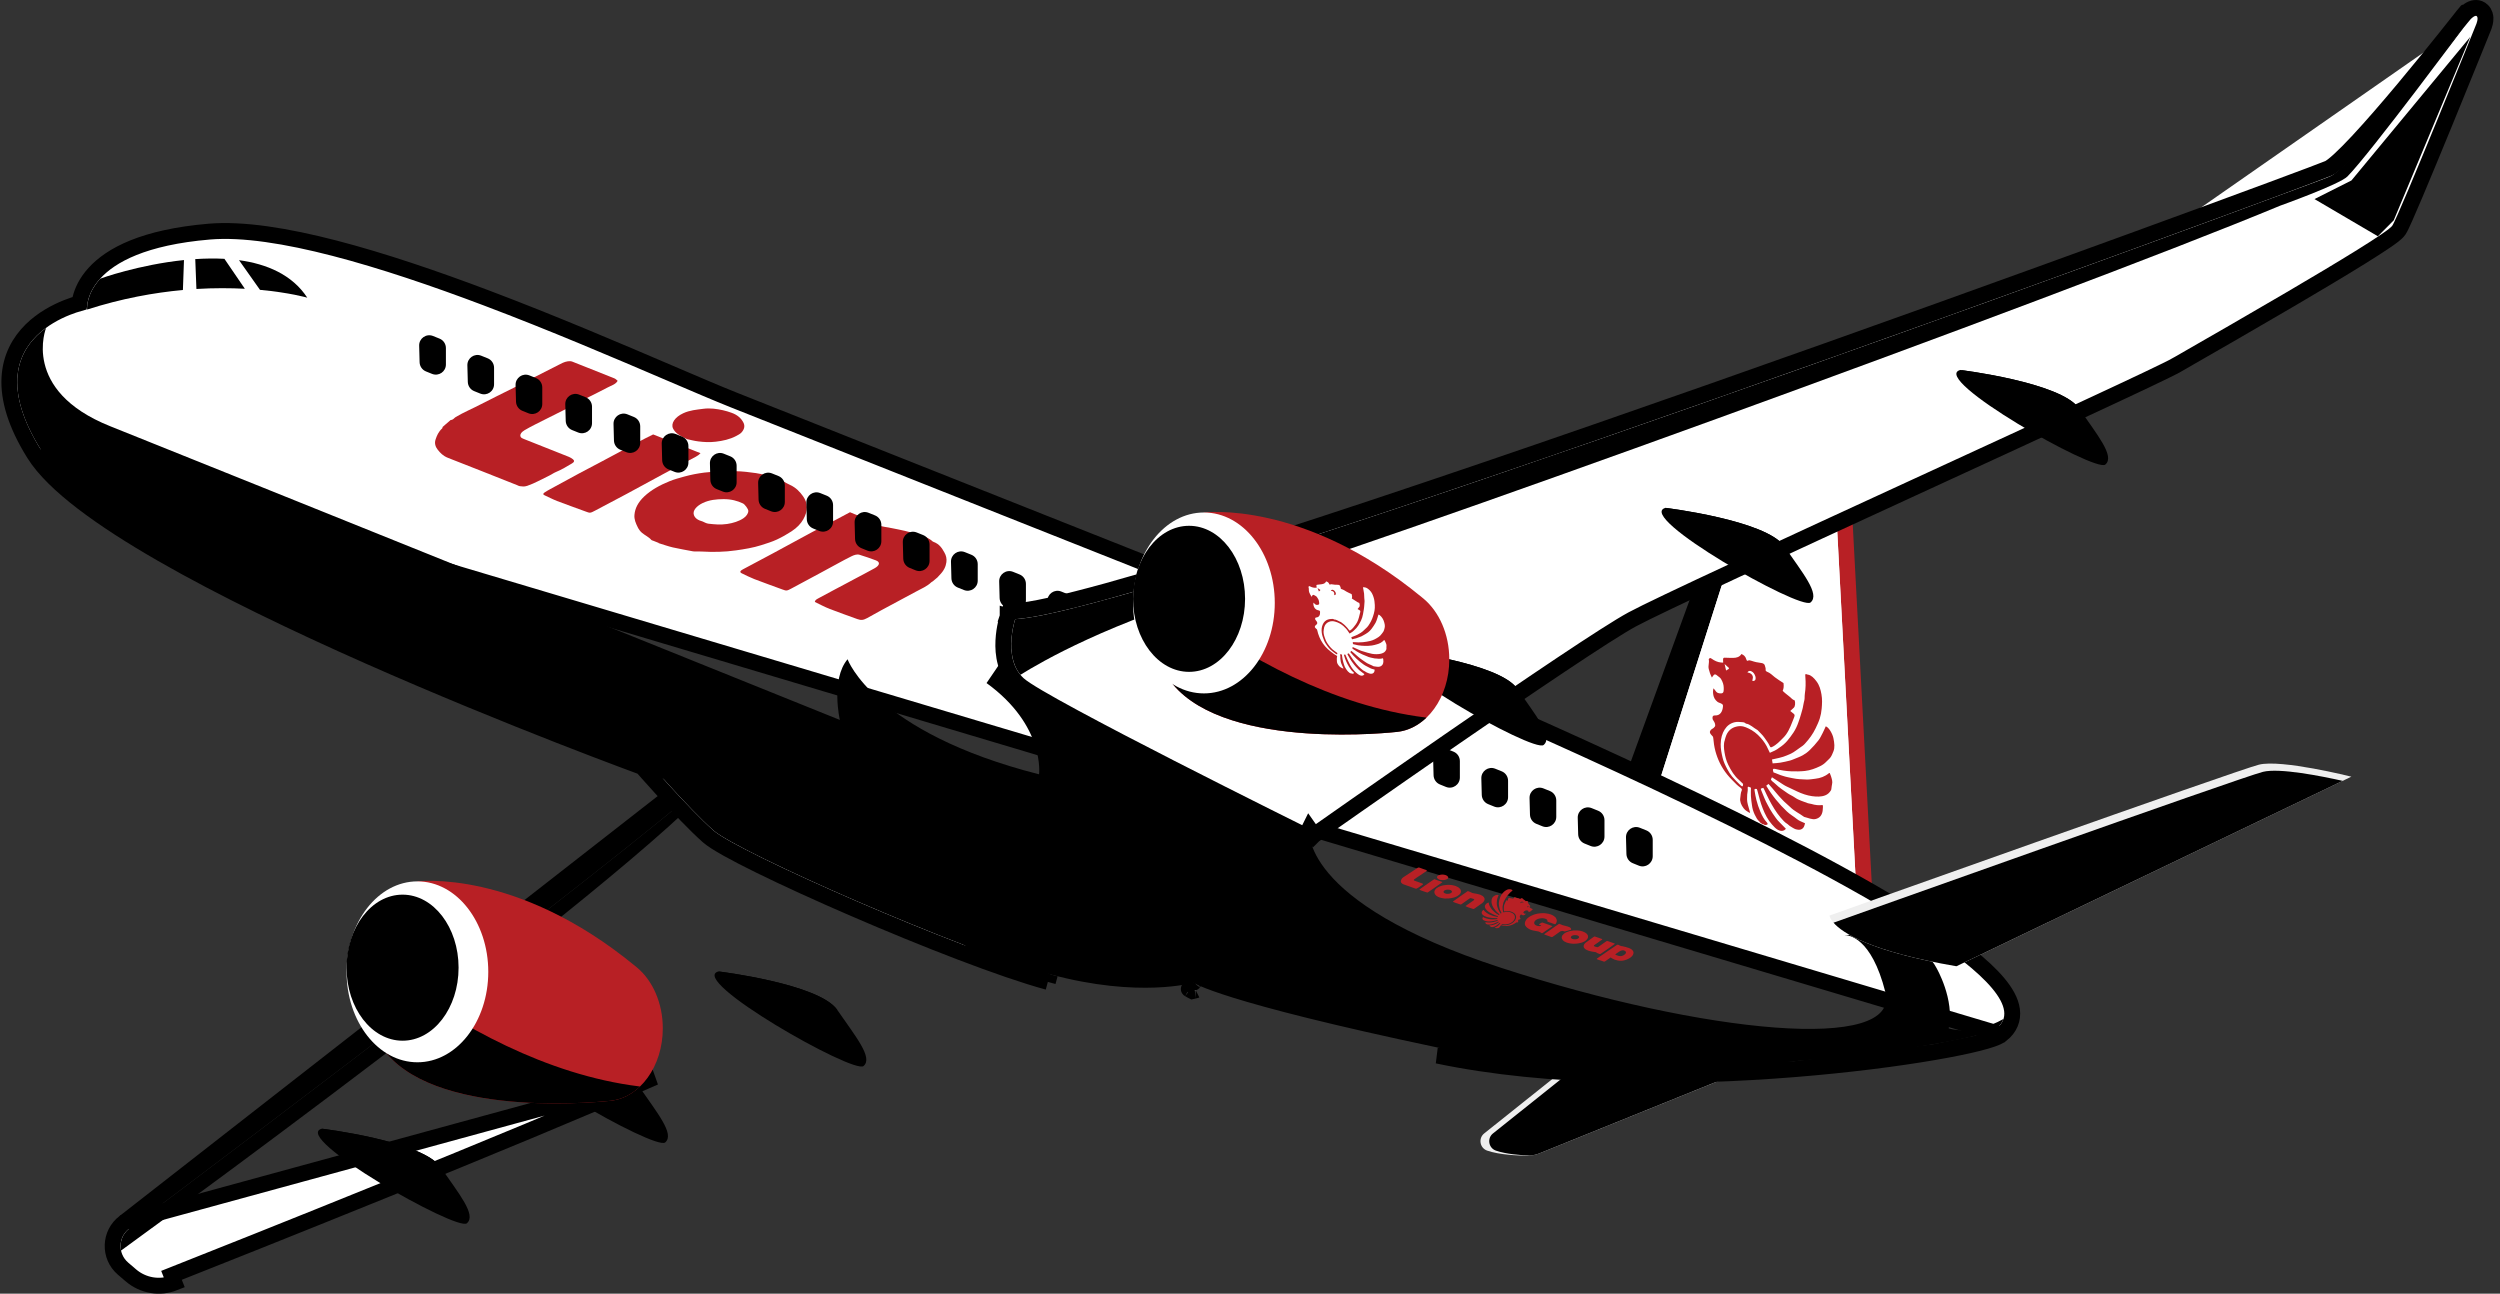 <svg width="315" height="163" viewBox="0 0 315 163" fill="none" xmlns="http://www.w3.org/2000/svg">
<rect x="0" y="0" width="315" height="163" fill="#333333" stroke="none"/>
<path d="M15.688 153.999L15.687 154C13.774 155.439 13.686 158.287 15.497 159.844L15.498 159.845L16.502 160.704L16.503 160.706C18.019 161.998 20.121 162.359 21.977 161.623C21.977 161.623 21.977 161.623 21.977 161.623L21.609 160.694C30.881 157.025 64.209 143.778 82.499 135.732L15.688 153.999ZM15.688 153.999C22.173 149.133 39.144 136.363 55.475 123.821C63.642 117.549 71.645 111.337 78.096 106.199C84.57 101.043 89.425 97.012 91.341 95.081L91.862 94.557M15.688 153.999L91.862 94.557M91.862 94.557L92.516 94.9M91.862 94.557L92.516 94.9M92.516 94.9L137.167 118.323L139.606 119.603M92.516 94.9L139.606 119.603M139.606 119.603L136.914 120.186M139.606 119.603L136.914 120.186M136.914 120.186L136.702 119.209L136.914 120.186Z" fill="white" stroke="black" stroke-width="2"/>
<path d="M92.051 95.786C84.186 103.706 29.259 145.06 16.289 154.799C15.391 155.472 15.046 156.568 15.256 157.568C21.539 153 88.488 104.158 92.051 95.786Z" fill="black"/>
<path d="M40.548 142.215C40.548 142.215 53.249 143.763 55.52 147.07C57.785 150.371 60.071 153.09 58.824 154.135C57.576 155.181 36.6 143.26 40.548 142.215Z" fill="black"/>
<path d="M55.52 147.065C53.254 143.763 40.548 142.21 40.548 142.21C40.548 142.21 54.462 150.577 55.709 150.784C55.709 150.789 54.013 147.683 55.52 147.065Z" fill="black"/>
<path d="M65.536 132.029C65.536 132.029 78.237 133.576 80.508 136.883C82.773 140.185 85.059 142.904 83.811 143.949C82.569 144.994 61.593 133.074 65.536 132.029Z" fill="black"/>
<path d="M80.508 136.883C78.242 133.581 65.536 132.029 65.536 132.029C65.536 132.029 79.45 140.396 80.697 140.602C80.697 140.602 79.005 137.496 80.508 136.883Z" fill="black"/>
<path d="M90.529 122.4C90.529 122.4 103.23 123.948 105.501 127.254C107.767 130.556 110.052 133.275 108.805 134.32C107.557 135.365 86.581 123.445 90.529 122.4Z" fill="black"/>
<path d="M105.496 127.254C103.23 123.953 90.524 122.4 90.524 122.4C90.524 122.4 104.438 130.767 105.686 130.973C105.686 130.978 103.994 127.873 105.496 127.254Z" fill="black"/>
<path d="M187.013 142.808L202.314 130.596L226.743 132.074L193.975 145.321C193.495 145.517 192.981 145.612 192.462 145.612C191.25 145.607 188.944 145.517 187.387 144.979C186.449 144.657 186.239 143.426 187.013 142.808Z" fill="#EFEFEF"/>
<path d="M193.969 145.321L226.738 132.074L203.337 130.662L188.115 142.813C187.342 143.431 187.557 144.658 188.485 144.979C189.757 145.416 191.529 145.557 192.797 145.597C193.196 145.562 193.595 145.472 193.969 145.321Z" fill="black"/>
<path d="M203.531 101.324L219.776 56.678L230.77 61.598L234.313 120.144L203.531 101.324Z" fill="black"/>
<path d="M210.019 101.771L223.893 58.185L233.28 62.99L236.31 120.144L210.019 101.771Z" fill="#B82025"/>
<path d="M208.023 101.771L221.897 58.185L231.284 62.99L234.313 120.144L208.023 101.771Z" fill="#ECECEC"/>
<path d="M208.023 101.771L221.897 58.185L231.284 62.99L234.313 120.144L208.023 101.771Z" fill="white"/>
<path d="M252.192 130.355L252.193 130.355C253.212 129.546 253.677 128.469 253.511 127.241C253.359 126.113 252.688 124.974 251.759 123.867C249.888 121.637 246.581 119.09 242.387 116.38C233.964 110.937 221.612 104.62 208.922 98.628C196.22 92.63 183.14 86.939 173.237 82.748C168.285 80.652 164.126 78.931 161.204 77.733C159.744 77.135 158.592 76.667 157.806 76.349C157.413 76.189 157.111 76.068 156.907 75.986L156.676 75.893L156.617 75.869L156.602 75.863L156.598 75.862C156.597 75.861 156.597 75.861 156.226 76.79L156.597 75.861L156.594 75.86L156.233 76.772C156.594 75.86 156.594 75.86 156.594 75.86L156.592 75.859L156.585 75.856L156.556 75.845L156.444 75.8L156.004 75.626L154.322 74.959L148.231 72.541C143.139 70.521 136.227 67.778 128.945 64.887C114.381 59.107 98.339 52.739 92.426 50.387C90.436 49.595 87.66 48.407 84.354 46.992C78.013 44.277 69.719 40.726 61.264 37.534C54.802 35.094 48.181 32.836 42.145 31.273C36.133 29.717 30.608 28.825 26.375 29.183C18.126 29.88 13.966 32.138 11.888 34.432C10.848 35.579 10.362 36.702 10.142 37.566C10.081 37.803 10.041 38.018 10.015 38.209C9.6 38.326 9.04 38.504 8.403 38.759C7.072 39.292 5.352 40.181 3.921 41.594C2.474 43.024 1.323 44.995 1.189 47.628C1.057 50.238 1.931 53.379 4.286 57.161M252.192 130.355L5.135 56.633M252.192 130.355C251.894 130.591 251.448 130.774 251.016 130.925M252.192 130.355L251.016 130.925M4.286 57.161L5.135 56.633M4.286 57.161C4.286 57.161 4.286 57.161 4.286 57.161L5.135 56.633M4.286 57.161C5.525 59.152 7.689 61.229 10.434 63.328C13.194 65.44 16.611 67.625 20.426 69.817C28.058 74.201 37.354 78.652 46.342 82.634C55.334 86.617 64.037 90.14 70.49 92.666C73.718 93.929 76.383 94.943 78.243 95.642C79.173 95.992 79.901 96.262 80.397 96.445C80.616 96.526 80.79 96.59 80.916 96.636M5.135 56.633C14.278 71.327 81.501 95.786 81.501 95.786M80.916 96.636C80.909 96.628 80.902 96.62 80.895 96.612C80.859 96.572 80.83 96.538 80.807 96.511L80.761 96.459L80.75 96.446L80.747 96.442L80.746 96.441L80.746 96.441C80.746 96.441 80.746 96.441 81.501 95.786M80.916 96.636C80.936 96.659 80.957 96.684 80.981 96.71C81.132 96.882 81.35 97.132 81.622 97.439C82.166 98.053 82.924 98.901 83.78 99.837C85.483 101.698 87.606 103.94 89.206 105.363C89.687 105.79 90.556 106.333 91.636 106.937C92.744 107.557 94.156 108.286 95.785 109.086C99.045 110.687 103.207 112.588 107.62 114.497C116.427 118.305 126.311 122.174 132.029 123.722M80.916 96.636C80.933 96.643 80.949 96.648 80.964 96.654L81.109 96.707L81.147 96.721L81.156 96.724L81.158 96.725C81.159 96.725 81.159 96.725 81.501 95.786M81.501 95.786L132.029 123.722M132.029 123.722L132.291 122.757L132.029 123.722C132.029 123.722 132.029 123.722 132.029 123.722ZM251.016 130.925C250.544 131.09 249.945 131.263 249.239 131.441M251.016 130.925L249.239 131.441M249.239 131.441C247.825 131.798 245.928 132.188 243.65 132.58M249.239 131.441L243.65 132.58M243.65 132.58C239.092 133.364 232.966 134.164 226.049 134.72M243.65 132.58L226.049 134.72M226.049 134.72C212.233 135.829 195.169 135.969 181.117 133.007L226.049 134.72ZM150.386 123.817C150.668 124.777 150.668 124.777 150.667 124.777L150.666 124.777L150.664 124.778L150.657 124.78L150.635 124.786C150.618 124.791 150.593 124.798 150.562 124.806C150.501 124.822 150.413 124.844 150.299 124.871C150.281 124.875 150.261 124.88 150.241 124.884C150.188 124.857 150.14 124.832 150.097 124.808C150.011 124.761 149.945 124.722 149.895 124.691C149.869 124.675 149.848 124.661 149.83 124.648C149.821 124.642 149.812 124.636 149.804 124.63L149.793 124.622L149.788 124.619L149.786 124.617C149.784 124.616 149.783 124.615 150.386 123.817Z" fill="white" stroke="black" stroke-width="2"/>
<path d="M232.382 117.827C232.332 117.827 232.307 117.832 232.307 117.832C232.307 117.832 232.337 117.827 232.382 117.827Z" fill="url(#paint0_linear)"/>
<path d="M251.571 129.571C252.01 129.219 252.294 128.827 252.434 128.395C248.432 130.621 245.537 129.571 245.537 129.571C246.316 125.918 243.98 121.933 243.98 121.933C241.58 117.354 233.235 117.772 232.382 117.827C232.886 117.812 235.786 118.033 237.557 125.008C239.504 132.662 214.79 130.285 189.103 121.933C163.417 113.58 164.974 104.424 164.974 104.424C161.86 92.67 127.809 80.91 127.809 80.91L124.305 86.066C131.701 91.418 130.923 97.564 130.923 97.564C110.102 92.273 106.793 83.066 106.793 83.066C104.652 85.614 105.82 90.71 105.82 90.71C105.82 90.71 25.172 58.206 13.883 53.703C2.599 49.195 5.813 41.305 5.813 41.305C2.569 43.667 -0.111 48.225 5.13 56.643C14.277 71.327 81.501 95.785 81.501 95.785C81.501 95.785 86.751 101.841 89.87 104.615C92.989 107.389 121.002 119.701 132.29 122.757C143.574 125.812 150.386 123.817 150.386 123.817C150.386 123.817 153.5 126.169 181.323 132.029C209.151 137.888 249.135 131.501 251.571 129.571Z" fill="black"/>
<path d="M56.774 52.924C57.123 52.906 57.205 52.675 57.409 52.554C58.404 51.957 59.534 51.488 60.578 50.941C61.93 50.234 63.331 49.569 64.696 48.876C66.591 47.913 68.472 46.936 70.374 45.98C70.731 45.799 71.084 45.593 71.539 45.525C71.768 45.493 71.945 45.501 72.118 45.568C73.879 46.268 75.647 46.961 77.4 47.668C77.591 47.746 77.707 47.892 77.824 47.981C77.584 48.436 77.001 48.581 76.571 48.816C75.805 49.232 75.001 49.608 74.221 50.01C73.409 50.429 72.615 50.873 71.8 51.289C70.798 51.801 69.778 52.295 68.776 52.806C67.865 53.269 66.93 53.713 66.076 54.217C65.716 54.43 65.43 54.775 65.621 55.074C65.688 55.177 65.854 55.251 66.006 55.312C67.897 56.065 69.792 56.808 71.68 57.565C71.881 57.646 72.058 57.76 72.202 57.877C72.403 58.044 72.368 58.215 72.079 58.386C71.426 58.766 70.801 59.167 70.057 59.469C69.711 59.611 69.429 59.832 69.093 59.985C68.218 60.397 67.41 60.877 66.443 61.211C66.044 61.349 65.801 61.289 65.511 61.26C65.381 61.25 65.282 61.179 65.166 61.132C62.269 59.985 59.382 58.833 56.471 57.7C55.832 57.455 55.465 57.063 55.151 56.662C54.861 56.292 54.72 55.852 54.886 55.365C55.045 54.892 55.232 54.42 55.712 53.979C55.765 53.933 55.751 53.862 55.765 53.798C56.096 53.514 56.439 53.219 56.774 52.924Z" fill="#B82025"/>
<path d="M107.1 64.54C107.911 64.917 108.892 65.166 109.591 65.677C110.06 66.022 110.72 66.267 111.482 66.388C112.068 66.481 112.633 66.601 113.201 66.712C113.755 66.822 114.291 66.95 114.81 67.095C115.784 67.365 116.822 67.6 117.45 68.168C117.492 68.204 117.542 68.247 117.605 68.268C118.392 68.556 118.692 69.085 118.995 69.618C119.214 69.995 119.302 70.389 119.246 70.83C119.175 71.391 118.918 71.928 118.396 72.447C118.297 72.546 118.223 72.657 118.12 72.752C117.933 72.919 117.732 73.079 117.531 73.246C117.471 73.293 117.383 73.325 117.333 73.374C116.832 73.865 116.088 74.181 115.407 74.547C113.96 75.322 112.509 76.1 111.066 76.878C110.459 77.205 109.87 77.543 109.273 77.873C108.765 78.15 108.49 78.172 108.017 78.001C106.863 77.578 105.691 77.173 104.562 76.732C103.906 76.477 103.32 76.157 102.674 75.848C102.671 75.56 103.098 75.407 103.401 75.236C104.552 74.604 105.727 73.996 106.888 73.374C107.156 73.232 107.421 73.087 107.689 72.944C108.529 72.497 109.379 72.059 110.205 71.598C110.801 71.267 110.981 70.837 110.353 70.603C109.686 70.35 108.998 70.119 108.292 69.899C107.961 69.8 107.583 69.945 107.265 70.102C106.711 70.375 106.179 70.663 105.642 70.954C104.894 71.36 104.153 71.765 103.405 72.17C102.177 72.831 100.945 73.495 99.71 74.156C99.149 74.458 99.085 74.458 98.606 74.281C97.423 73.843 96.22 73.421 95.052 72.969C94.487 72.749 93.979 72.486 93.453 72.234C93.182 72.102 93.242 71.928 93.594 71.743C94.851 71.075 96.107 70.414 97.356 69.739C99.032 68.833 100.695 67.92 102.371 67.021C103.302 66.523 104.255 66.047 105.194 65.557C105.801 65.237 106.397 64.913 107.1 64.54Z" fill="#B82025"/>
<path d="M83.015 68.417C82.789 68.324 82.563 68.239 82.337 68.147C82.242 68.108 82.111 68.083 82.058 68.022C81.762 67.667 81.247 67.44 80.883 67.13C80.647 66.928 80.474 66.676 80.35 66.423C80.11 65.933 79.888 65.439 79.941 64.867C80.011 64.057 80.382 63.3 81.183 62.543C82.041 61.736 83.142 61.125 84.387 60.624C84.966 60.389 85.601 60.219 86.215 60.048C87.899 59.583 89.571 59.405 91.24 59.373C92.183 59.355 93.121 59.355 94.011 59.455C94.84 59.551 95.68 59.636 96.414 59.871C96.901 60.027 97.483 60.102 97.935 60.279C98.517 60.517 98.99 60.844 99.547 61.1C100.327 61.459 100.79 61.981 101.185 62.529C101.81 63.392 101.817 64.387 101.22 65.428C100.917 65.961 100.447 66.484 99.731 66.949C99.149 67.329 98.538 67.674 97.889 67.98C97.278 68.268 96.59 68.477 95.92 68.69C94.886 69.021 93.813 69.192 92.758 69.344C91.29 69.558 89.847 69.575 88.446 69.494C88.139 69.476 87.81 69.486 87.496 69.483C87.436 69.479 87.376 69.476 87.32 69.469C86.473 69.305 85.605 69.163 84.783 68.975C84.151 68.829 83.576 68.612 82.972 68.431C82.997 68.435 83.004 68.427 83.015 68.417ZM88.534 65.709C88.746 65.794 88.971 65.951 89.268 65.986C90.016 66.072 90.782 66.146 91.618 66.022C92.38 65.908 93.118 65.677 93.686 65.29C94.039 65.048 94.279 64.707 94.289 64.384C94.296 64.135 93.848 63.548 93.615 63.435C92.92 63.104 92.14 62.888 91.163 62.891C90.266 62.898 89.374 62.98 88.534 63.385C87.817 63.73 87.225 64.32 87.433 64.899C87.577 65.3 87.934 65.546 88.534 65.709Z" fill="#B82025"/>
<path d="M82.298 54.739C84.334 55.546 86.286 56.317 88.266 57.103C88.103 57.28 87.927 57.415 87.676 57.547C86.247 58.289 84.835 59.05 83.424 59.81C81.924 60.617 80.442 61.434 78.942 62.241C77.619 62.948 76.285 63.652 74.955 64.352C74.372 64.661 74.334 64.657 73.801 64.455C72.604 64.011 71.383 63.584 70.198 63.129C69.633 62.909 69.132 62.639 68.596 62.397C68.391 62.305 68.423 62.181 68.613 62.053C68.839 61.903 69.086 61.761 69.333 61.626C70.536 60.969 71.743 60.308 72.954 59.658C73.917 59.142 74.898 58.638 75.862 58.123C77.347 57.33 78.826 56.531 80.319 55.745C80.964 55.393 81.635 55.074 82.298 54.739Z" fill="#B82025"/>
<path d="M86.568 55.33C85.672 54.939 85.079 54.555 84.807 53.997C84.496 53.364 85.029 52.558 86.085 52.071C86.91 51.687 87.757 51.623 88.604 51.51C89.507 51.389 90.312 51.524 91.081 51.687C91.466 51.769 91.823 51.886 92.168 52.007C92.931 52.277 93.4 52.714 93.672 53.251C93.873 53.645 93.813 54.068 93.425 54.494C93.269 54.665 92.998 54.811 92.747 54.942C91.957 55.361 91.071 55.55 90.167 55.656C89.409 55.745 88.685 55.706 87.997 55.617C87.429 55.55 86.907 55.401 86.568 55.33Z" fill="#B82025"/>
<path d="M72.853 54.497L72.079 54.185C71.61 53.995 71.296 53.542 71.281 53.03L71.226 50.944C71.201 50.024 72.119 49.381 72.972 49.723L73.796 50.055C74.28 50.251 74.594 50.718 74.594 51.246V53.311C74.599 54.216 73.691 54.834 72.853 54.497Z" fill="black"/>
<path d="M78.931 56.979L78.158 56.668C77.689 56.477 77.374 56.025 77.359 55.512L77.304 53.426C77.279 52.507 78.198 51.864 79.046 52.205L79.869 52.537C80.353 52.733 80.668 53.2 80.668 53.728V55.794C80.673 56.698 79.765 57.316 78.931 56.979Z" fill="black"/>
<path d="M85.004 59.457L84.231 59.145C83.762 58.954 83.447 58.502 83.433 57.99L83.377 55.904C83.353 54.984 84.271 54.341 85.119 54.683L85.943 55.014C86.427 55.211 86.741 55.678 86.741 56.206V58.271C86.746 59.175 85.838 59.794 85.004 59.457Z" fill="black"/>
<path d="M91.078 61.939L90.305 61.628C89.835 61.437 89.521 60.985 89.506 60.472L89.451 58.386C89.426 57.467 90.344 56.824 91.193 57.165L92.016 57.497C92.501 57.693 92.815 58.16 92.815 58.688V60.753C92.825 61.658 91.912 62.276 91.078 61.939Z" fill="black"/>
<path d="M97.152 64.422L96.378 64.111C95.909 63.919 95.595 63.467 95.58 62.955L95.525 60.869C95.5 59.95 96.418 59.306 97.267 59.648L98.09 59.98C98.574 60.176 98.889 60.643 98.889 61.171V63.236C98.899 64.141 97.99 64.759 97.152 64.422Z" fill="black"/>
<path d="M54.442 47.11L53.669 46.798C53.2 46.607 52.885 46.155 52.87 45.642L52.815 43.557C52.79 42.637 53.709 41.994 54.562 42.335L55.386 42.667C55.87 42.863 56.184 43.331 56.184 43.858V45.924C56.189 46.828 55.276 47.446 54.442 47.11Z" fill="black"/>
<path d="M60.516 49.592L59.742 49.28C59.273 49.09 58.959 48.637 58.944 48.125L58.889 46.039C58.864 45.119 59.782 44.476 60.63 44.818L61.454 45.15C61.938 45.346 62.252 45.813 62.252 46.341V48.406C62.262 49.311 61.354 49.929 60.516 49.592Z" fill="black"/>
<path d="M66.589 52.075L65.816 51.763C65.347 51.572 65.032 51.12 65.017 50.607L64.962 48.522C64.938 47.602 65.856 46.959 66.704 47.3L67.528 47.632C68.012 47.828 68.326 48.296 68.326 48.823V50.889C68.336 51.788 67.428 52.411 66.589 52.075Z" fill="black"/>
<path d="M103.226 66.9L102.457 66.588C101.988 66.397 101.673 65.945 101.658 65.432L101.604 63.347C101.579 62.427 102.497 61.784 103.345 62.126L104.169 62.457C104.653 62.653 104.967 63.12 104.967 63.648V65.714C104.972 66.618 104.064 67.236 103.226 66.9Z" fill="black"/>
<path d="M109.304 69.382L108.535 69.07C108.066 68.879 107.752 68.427 107.737 67.915L107.682 65.829C107.657 64.909 108.575 64.266 109.429 64.608L110.252 64.94C110.736 65.136 111.051 65.603 111.051 66.131V68.196C111.046 69.101 110.138 69.719 109.304 69.382Z" fill="black"/>
<path d="M115.377 71.865L114.609 71.553C114.14 71.362 113.825 70.91 113.81 70.397L113.755 68.312C113.73 67.392 114.649 66.749 115.502 67.091L116.326 67.422C116.81 67.618 117.124 68.086 117.124 68.613V70.679C117.119 71.578 116.211 72.201 115.377 71.865Z" fill="black"/>
<path d="M121.451 74.342L120.678 74.031C120.208 73.84 119.894 73.387 119.879 72.875L119.824 70.789C119.799 69.87 120.718 69.226 121.571 69.568L122.394 69.9C122.878 70.096 123.193 70.563 123.193 71.091V73.156C123.198 74.061 122.285 74.679 121.451 74.342Z" fill="black"/>
<path d="M127.524 76.825L126.751 76.513C126.282 76.322 125.967 75.87 125.952 75.357L125.897 73.272C125.872 72.352 126.791 71.709 127.644 72.05L128.468 72.382C128.952 72.578 129.266 73.046 129.266 73.573V75.639C129.271 76.543 128.363 77.161 127.524 76.825Z" fill="black"/>
<path d="M133.598 79.307L132.825 78.996C132.356 78.805 132.041 78.353 132.026 77.84L131.971 75.754C131.946 74.835 132.864 74.192 133.718 74.533L134.541 74.865C135.025 75.061 135.34 75.528 135.34 76.056V78.121C135.345 79.021 134.437 79.644 133.598 79.307Z" fill="black"/>
<path d="M139.677 81.785L138.908 81.473C138.439 81.282 138.125 80.83 138.11 80.317L138.055 78.232C138.03 77.312 138.948 76.669 139.801 77.011L140.625 77.342C141.109 77.538 141.423 78.006 141.423 78.533V80.599C141.418 81.503 140.51 82.122 139.677 81.785Z" fill="black"/>
<path d="M145.75 84.267L144.982 83.956C144.513 83.765 144.198 83.312 144.183 82.8L144.128 80.714C144.103 79.795 145.022 79.151 145.875 79.493L146.699 79.825C147.183 80.021 147.497 80.488 147.497 81.016V83.081C147.492 83.986 146.584 84.604 145.75 84.267Z" fill="black"/>
<path d="M151.824 86.75L151.056 86.438C150.586 86.247 150.272 85.795 150.257 85.282L150.202 83.197C150.177 82.277 151.095 81.634 151.949 81.976L152.772 82.308C153.256 82.504 153.571 82.971 153.571 83.499V85.564C153.571 86.463 152.658 87.087 151.824 86.75Z" fill="black"/>
<path d="M157.897 89.228L157.129 88.916C156.66 88.725 156.345 88.273 156.33 87.76L156.275 85.674C156.25 84.755 157.169 84.112 158.022 84.453L158.846 84.785C159.33 84.981 159.644 85.448 159.644 85.976V88.041C159.644 88.946 158.736 89.564 157.897 89.228Z" fill="black"/>
<path d="M163.971 91.71L163.203 91.398C162.733 91.207 162.419 90.755 162.404 90.243L162.349 88.157C162.324 87.237 163.242 86.594 164.096 86.936L164.919 87.267C165.403 87.463 165.718 87.931 165.718 88.459V90.524C165.718 91.428 164.809 92.047 163.971 91.71Z" fill="black"/>
<path d="M170.045 94.188L169.276 93.876C168.807 93.685 168.493 93.233 168.478 92.72L168.423 90.635C168.398 89.715 169.316 89.072 170.17 89.413L170.993 89.745C171.477 89.941 171.792 90.408 171.792 90.936V93.001C171.792 93.906 170.883 94.529 170.045 94.188Z" fill="black"/>
<path d="M176.123 96.67L175.355 96.358C174.886 96.167 174.571 95.715 174.556 95.203L174.501 93.117C174.477 92.197 175.395 91.554 176.248 91.896L177.072 92.227C177.556 92.423 177.87 92.891 177.87 93.418V95.484C177.865 96.388 176.957 97.007 176.123 96.67Z" fill="black"/>
<path d="M182.197 99.153L181.428 98.841C180.959 98.65 180.645 98.198 180.63 97.685L180.575 95.6C180.55 94.68 181.468 94.037 182.321 94.378L183.145 94.71C183.629 94.906 183.943 95.373 183.943 95.901V97.966C183.943 98.871 183.03 99.489 182.197 99.153Z" fill="black"/>
<path d="M188.27 101.63L187.502 101.319C187.033 101.128 186.718 100.675 186.703 100.163L186.648 98.077C186.623 97.157 187.542 96.514 188.395 96.856L189.219 97.188C189.703 97.384 190.017 97.851 190.017 98.379V100.444C190.017 101.349 189.104 101.967 188.27 101.63Z" fill="black"/>
<path d="M194.344 104.112L193.575 103.801C193.106 103.61 192.792 103.158 192.777 102.645L192.722 100.56C192.697 99.64 193.615 98.997 194.468 99.338L195.292 99.67C195.776 99.866 196.09 100.333 196.09 100.861V102.926C196.09 103.831 195.182 104.449 194.344 104.112Z" fill="black"/>
<path d="M200.417 106.595L199.649 106.284C199.18 106.093 198.865 105.64 198.85 105.128L198.795 103.042C198.77 102.123 199.689 101.479 200.542 101.821L201.366 102.153C201.85 102.349 202.164 102.816 202.164 103.344V105.409C202.164 106.309 201.256 106.932 200.417 106.595Z" fill="black"/>
<path d="M206.496 109.073L205.727 108.761C205.258 108.57 204.944 108.118 204.929 107.605L204.874 105.52C204.849 104.6 205.767 103.957 206.621 104.299L207.444 104.63C207.928 104.826 208.243 105.294 208.243 105.821V107.887C208.238 108.791 207.329 109.409 206.496 109.073Z" fill="black"/>
<path d="M32.758 36.521C36.505 36.868 38.716 37.506 38.716 37.506C36.815 34.611 33.626 33.26 30.117 32.782L32.758 36.521Z" fill="black"/>
<path d="M23.181 32.767C17.526 33.355 12.661 35.074 12.611 35.129C10.789 37.154 10.974 39.004 10.974 39.004C15.335 37.606 19.418 36.873 23.046 36.541L23.181 32.767Z" fill="black"/>
<path d="M28.276 32.611C27.058 32.546 25.82 32.566 24.603 32.647L24.748 36.41C27.008 36.275 29.059 36.29 30.851 36.385C29.958 35.064 28.98 33.626 28.276 32.611Z" fill="black"/>
<path d="M164.979 104.419C164.535 105.316 164.535 105.315 164.535 105.315L164.534 105.315L164.529 105.312L164.511 105.303L164.44 105.268L164.16 105.13C164.053 105.077 163.924 105.013 163.774 104.938C163.582 104.843 163.356 104.731 163.099 104.603C162.183 104.147 160.872 103.494 159.29 102.703C156.127 101.12 151.88 98.983 147.547 96.768C143.215 94.553 138.793 92.257 135.28 90.356C133.524 89.406 131.989 88.552 130.803 87.853C129.656 87.177 128.739 86.593 128.305 86.195C126.613 84.641 126.348 82.401 126.427 80.751C126.467 79.904 126.6 79.149 126.722 78.608C126.783 78.336 126.842 78.114 126.886 77.958C126.908 77.88 126.927 77.818 126.941 77.774C126.948 77.752 126.953 77.735 126.958 77.722L126.963 77.706L126.964 77.701L126.965 77.699L126.965 77.698C126.965 77.698 126.965 77.698 127.914 78.016L126.965 77.698L127.181 77.054L127.86 77.017C129.886 76.908 133.938 76.002 139.592 74.44C145.207 72.888 152.303 70.718 160.355 68.131C176.458 62.959 196.353 56.134 215.814 49.292C254.764 35.599 291.881 21.875 293.393 21.208C293.615 21.11 294.068 20.785 294.757 20.154C295.414 19.553 296.203 18.754 297.078 17.817C298.825 15.945 300.875 13.568 302.837 11.223C304.797 8.88 306.661 6.578 308.035 4.862C308.722 4.004 309.287 3.293 309.679 2.796C309.876 2.548 310.029 2.353 310.133 2.221L310.251 2.07L310.281 2.031L310.289 2.022L310.291 2.019L310.291 2.019C310.291 2.019 310.291 2.019 311.079 2.635M164.979 104.419C165.555 105.237 165.555 105.237 165.555 105.237L165.556 105.236L165.561 105.232L165.579 105.22L165.651 105.169L165.935 104.969C166.183 104.795 166.548 104.538 167.016 104.21C167.95 103.554 169.293 102.612 170.924 101.471C174.188 99.19 178.605 96.112 183.225 92.924C192.498 86.527 202.493 79.754 205.673 78.036C208.878 76.305 225.093 68.829 241.012 61.501C241.777 61.148 242.541 60.797 243.303 60.446C250.452 57.155 257.396 53.959 262.897 51.405C268.946 48.596 273.329 46.529 274.257 45.989L274.258 45.989C274.529 45.831 275.167 45.465 276.075 44.943C278.73 43.421 283.692 40.574 288.543 37.728C291.806 35.814 295.039 33.889 297.521 32.345C298.761 31.574 299.823 30.893 300.611 30.353C301.004 30.084 301.34 29.843 301.6 29.638C301.818 29.465 302.101 29.231 302.266 28.982L302.266 28.982C302.365 28.833 302.482 28.599 302.595 28.361C302.719 28.101 302.872 27.766 303.048 27.371C303.4 26.58 303.852 25.526 304.369 24.305C305.402 21.86 306.698 18.726 307.966 15.636C309.234 12.545 310.475 9.495 311.399 7.218C311.861 6.08 312.243 5.134 312.511 4.473L312.82 3.707L312.902 3.505L312.923 3.454L312.928 3.441L312.931 3.432C312.935 3.422 312.941 3.409 312.947 3.394C312.959 3.363 312.975 3.321 312.993 3.27C313.027 3.171 313.073 3.029 313.109 2.868C313.143 2.715 313.18 2.499 313.17 2.268C313.16 2.056 313.105 1.663 312.787 1.342C312.268 0.82 311.624 1.03 311.435 1.108C311.192 1.208 310.984 1.365 310.852 1.472C310.706 1.592 310.577 1.715 310.489 1.804C310.444 1.849 310.407 1.888 310.38 1.917C310.367 1.931 310.356 1.943 310.348 1.952L310.338 1.963L310.335 1.967L310.334 1.968L310.333 1.969L310.333 1.969C310.333 1.969 310.333 1.969 311.079 2.635M164.979 104.419L164.535 105.316L165.068 105.579L165.555 105.237L164.979 104.419ZM311.079 2.635L310.333 1.969L310.311 1.993L310.291 2.019L311.079 2.635Z" fill="white" stroke="black" stroke-width="2"/>
<path d="M293.796 22.123C293.427 22.345 290.747 23.299 286.375 24.923C256.032 36.169 142.965 77.202 127.913 78.016C127.913 78.016 126.436 82.433 128.577 85.026C130.998 83.504 140.021 78.232 154.918 74.081C169.949 69.89 259.631 37.426 287.293 25.918C287.293 25.918 294.779 23.239 295.778 22.234C298.612 19.38 310.914 2.801 310.914 2.801C310.914 2.801 296.806 20.334 293.796 22.123Z" fill="black"/>
<path d="M296.272 97.861C296.272 97.861 287.443 95.64 284.624 96.349C281.804 97.057 230.516 115.36 230.516 115.36C230.516 115.36 230.79 119.048 246.506 121.747L296.272 97.861Z" fill="#EFEFEF"/>
<path d="M231.024 116.259C232.122 117.52 235.586 119.872 246.505 121.747L295.179 98.389C292.504 97.791 287.199 96.73 285.128 97.253C282.313 97.957 231.204 116.194 231.024 116.259Z" fill="black"/>
<path d="M83.512 129.571C83.512 126.38 82.235 123.571 80.293 121.933C80.204 121.857 80.114 121.782 80.024 121.712C65.062 109.409 52.6 111.058 52.6 111.058C52.6 111.058 48.134 124.023 48.683 132.697C55.715 141.175 76.945 138.697 76.945 138.697C80.618 138.305 83.512 134.371 83.512 129.571Z" fill="#B82025"/>
<path d="M76.94 138.697C78.322 138.552 79.59 137.903 80.638 136.903C80.593 136.898 80.553 136.888 80.508 136.883C68.855 135.426 57.935 129.32 49.476 123.083C48.883 126.335 48.493 129.757 48.678 132.692C55.71 141.17 76.94 138.697 76.94 138.697Z" fill="black"/>
<path d="M52.595 133.848C47.664 133.848 43.667 128.745 43.667 122.45C43.667 116.156 47.664 111.053 52.595 111.053C57.526 111.053 61.523 116.156 61.523 122.45C61.523 128.745 57.526 133.848 52.595 133.848Z" fill="white"/>
<path d="M50.724 131.129C46.827 131.129 43.667 127.009 43.667 121.928C43.667 116.846 46.827 112.726 50.724 112.726C54.621 112.726 57.781 116.846 57.781 121.928C57.781 127.009 54.621 131.129 50.724 131.129Z" fill="black"/>
<path d="M176.223 81.946C176.223 81.946 188.924 83.493 191.195 86.8C193.465 90.107 195.746 92.82 194.498 93.866C193.251 94.911 172.275 82.991 176.223 81.946Z" fill="black"/>
<path d="M191.194 86.8C188.929 83.498 176.223 81.946 176.223 81.946C176.223 81.946 190.137 90.313 191.384 90.519C191.384 90.519 189.687 87.413 191.194 86.8Z" fill="black"/>
<path d="M209.855 63.99C209.855 63.99 222.556 65.538 224.826 68.844C227.092 72.146 229.378 74.865 228.13 75.91C226.883 76.956 205.907 65.035 209.855 63.99Z" fill="black"/>
<path d="M224.827 68.844C222.561 65.543 209.855 63.99 209.855 63.99C209.855 63.99 223.768 72.357 225.016 72.563C225.016 72.563 223.319 69.458 224.827 68.844Z" fill="black"/>
<path d="M246.994 46.617C246.994 46.617 259.695 48.165 261.966 51.472C264.232 54.773 266.518 57.492 265.27 58.537C264.027 59.583 243.052 47.663 246.994 46.617Z" fill="black"/>
<path d="M261.966 51.467C259.7 48.165 246.994 46.612 246.994 46.612C246.994 46.612 260.908 54.979 262.156 55.185C262.156 55.19 260.464 52.085 261.966 51.467Z" fill="black"/>
<path d="M182.611 83.091C182.611 79.9 181.333 77.091 179.392 75.453C179.302 75.377 179.212 75.302 179.122 75.232C164.16 62.929 151.699 64.578 151.699 64.578C151.699 64.578 147.232 77.543 147.781 86.217C154.813 94.695 176.043 92.217 176.043 92.217C179.716 91.825 182.611 87.891 182.611 83.091Z" fill="#B82025"/>
<path d="M176.038 92.217C177.421 92.072 178.688 91.423 179.736 90.423C179.691 90.418 179.652 90.408 179.607 90.403C167.954 88.946 157.034 82.84 148.575 76.603C147.981 79.855 147.592 83.277 147.776 86.212C154.808 94.69 176.038 92.217 176.038 92.217Z" fill="black"/>
<path d="M151.694 87.368C146.763 87.368 142.766 82.265 142.766 75.97C142.766 69.676 146.763 64.573 151.694 64.573C156.625 64.573 160.622 69.676 160.622 75.97C160.622 82.265 156.625 87.368 151.694 87.368Z" fill="white"/>
<path d="M149.823 84.654C145.925 84.654 142.766 80.535 142.766 75.453C142.766 70.371 145.925 66.251 149.823 66.251C153.72 66.251 156.879 70.371 156.879 75.453C156.879 80.535 153.72 84.654 149.823 84.654Z" fill="black"/>
<path d="M187.785 116.745C187.785 116.738 187.787 116.727 187.78 116.727C187.7 116.706 187.682 116.658 187.68 116.598C187.697 116.592 187.717 116.583 187.735 116.585C187.878 116.601 188.017 116.566 188.159 116.528C188.294 116.491 188.416 116.437 188.535 116.38C188.634 116.331 188.727 116.273 188.818 116.218C188.862 116.189 188.86 116.175 188.802 116.12C188.785 116.125 188.764 116.134 188.744 116.143C188.561 116.231 188.381 116.322 188.182 116.391C187.982 116.459 187.781 116.506 187.567 116.49C187.481 116.484 187.4 116.481 187.326 116.452C187.201 116.399 187.136 116.305 187.161 116.196C187.262 116.208 187.368 116.212 187.469 116.231C187.591 116.249 187.714 116.234 187.837 116.226C187.94 116.22 188.051 116.196 188.155 116.179C188.239 116.164 188.326 116.145 188.408 116.116C188.45 116.106 188.491 116.088 188.532 116.077C188.577 116.062 188.622 116.047 188.67 116.035C188.725 116.016 188.729 116.012 188.708 115.975C188.702 115.958 188.694 115.944 188.685 115.923C188.657 115.926 188.633 115.932 188.608 115.938C188.491 115.97 188.373 116.002 188.255 116.027C188.022 116.074 187.791 116.109 187.557 116.102C187.443 116.098 187.332 116.091 187.233 116.053C187.204 116.042 187.165 116.042 187.139 116.033C187.062 116.001 186.975 115.981 186.914 115.936C186.812 115.864 186.761 115.768 186.797 115.655C186.811 115.614 186.843 115.575 186.861 115.545C186.958 115.593 187.041 115.657 187.146 115.679C187.287 115.713 187.413 115.773 187.564 115.794C187.92 115.851 188.282 115.853 188.667 115.797C188.667 115.764 188.664 115.729 188.661 115.694C188.529 115.688 188.404 115.674 188.273 115.676C188.167 115.678 188.07 115.662 187.97 115.657C187.845 115.651 187.732 115.615 187.614 115.601C187.399 115.578 187.249 115.485 187.06 115.431C187.056 115.427 187.049 115.428 187.045 115.425C186.935 115.339 186.793 115.266 186.733 115.15C186.672 115.027 186.675 114.899 186.78 114.771C186.809 114.736 186.845 114.701 186.878 114.669C186.887 114.658 186.908 114.649 186.928 114.64C186.999 114.758 187.089 114.853 187.21 114.935C187.244 114.957 187.265 114.994 187.302 115.012C187.448 115.095 187.567 115.202 187.749 115.257C187.841 115.287 187.919 115.334 188.011 115.365C188.171 115.414 188.329 115.474 188.508 115.494C188.562 115.499 188.606 115.517 188.656 115.526C188.674 115.528 188.695 115.526 188.719 115.521C188.728 115.495 188.74 115.472 188.751 115.443C188.696 115.423 188.641 115.403 188.59 115.386C188.499 115.355 188.411 115.321 188.319 115.29C188.228 115.259 188.153 115.216 188.071 115.173C187.993 115.134 187.919 115.098 187.845 115.055C187.666 114.964 187.511 114.861 187.387 114.737C187.266 114.616 187.159 114.494 187.114 114.344C187.084 114.254 187.087 114.165 187.114 114.07C187.119 114.055 187.132 114.039 187.145 114.024C187.177 113.985 187.216 113.946 187.244 113.904C187.291 113.832 187.383 113.792 187.471 113.755C187.502 113.741 187.536 113.731 187.578 113.72C187.582 113.73 187.591 113.744 187.588 113.755C187.594 113.936 187.655 114.098 187.751 114.257C187.808 114.345 187.859 114.44 187.927 114.523C188.034 114.645 188.138 114.771 188.268 114.88C188.356 114.954 188.438 115.036 188.54 115.102C188.593 115.14 188.642 115.174 188.705 115.208C188.753 115.228 188.792 115.268 188.844 115.291C188.95 115.25 188.962 115.22 188.889 115.166C188.733 115.041 188.593 114.911 188.47 114.769C188.363 114.64 188.263 114.51 188.176 114.379C188.069 114.21 188.006 114.027 187.958 113.842C187.935 113.751 187.924 113.663 187.933 113.566C187.94 113.494 187.933 113.416 187.948 113.344C187.966 113.274 187.999 113.203 188.032 113.132C188.091 113.006 188.221 112.919 188.362 112.834C188.481 112.77 188.731 112.718 188.826 112.785C188.794 112.862 188.758 112.937 188.73 113.018C188.696 113.114 188.655 113.211 188.639 113.301C188.61 113.454 188.599 113.608 188.588 113.763C188.584 113.87 188.594 113.976 188.613 114.078C188.635 114.194 188.68 114.304 188.715 114.418C188.73 114.463 188.745 114.516 188.767 114.56C188.819 114.669 188.872 114.779 188.935 114.884C188.977 114.958 189.033 115.031 189.087 115.116C189.127 115.091 189.157 115.07 189.197 115.045C189.18 115.011 189.163 114.977 189.145 114.943C189.098 114.851 189.048 114.763 189.014 114.669C188.957 114.503 188.899 114.337 188.883 114.16C188.878 114.064 188.863 113.973 188.854 113.881C188.85 113.839 188.854 113.795 188.86 113.749C188.88 113.536 188.921 113.329 189.005 113.118C189.051 113.007 189.094 112.892 189.159 112.783C189.213 112.685 189.283 112.593 189.364 112.503C189.47 112.39 189.577 112.277 189.728 112.188C189.859 112.108 189.998 112.042 190.168 112.04C190.303 112.035 190.425 112.052 190.513 112.126C190.517 112.13 190.517 112.137 190.524 112.136C190.607 112.193 190.608 112.193 190.521 112.258C190.362 112.379 190.225 112.506 190.114 112.648C190.082 112.687 190.042 112.719 190.006 112.755C189.994 112.77 189.981 112.785 189.968 112.801C189.93 112.854 189.897 112.911 189.855 112.961C189.791 113.038 189.752 113.117 189.699 113.197C189.64 113.284 189.598 113.374 189.55 113.464C189.48 113.588 189.427 113.714 189.4 113.841C189.372 113.962 189.344 114.082 189.33 114.208C189.317 114.335 189.318 114.459 189.336 114.586C189.345 114.646 189.344 114.71 189.364 114.773C189.384 114.835 189.4 114.894 189.42 114.964C189.469 114.952 189.507 114.945 189.542 114.935C189.693 114.885 189.848 114.878 189.998 114.886C190.186 114.893 190.354 114.942 190.507 115.024C190.566 115.055 190.629 115.088 190.675 115.127C190.744 115.184 190.79 115.255 190.828 115.327C190.898 115.47 190.909 115.63 190.835 115.79C190.814 115.838 190.78 115.888 190.752 115.937C190.746 115.944 190.742 115.948 190.736 115.956C190.679 116.072 190.563 116.158 190.439 116.237C190.322 116.308 190.193 116.377 190.047 116.412C189.836 116.463 189.626 116.49 189.42 116.448C189.359 116.436 189.298 116.431 189.237 116.426C189.168 116.485 189.171 116.514 189.268 116.53C189.397 116.547 189.53 116.567 189.662 116.572C189.758 116.574 189.866 116.561 189.96 116.541C190.092 116.515 190.224 116.481 190.339 116.421C190.485 116.347 190.615 116.267 190.723 116.168C190.87 116.029 190.96 115.882 191.006 115.724C191.048 115.57 191.035 115.422 190.962 115.282C190.924 115.211 190.872 115.148 190.814 115.092C190.782 115.06 190.757 115.012 190.685 115.004C190.678 115.005 190.674 115.002 190.671 114.999C190.573 114.897 190.391 114.882 190.254 114.819C190.136 114.812 190.028 114.786 189.908 114.797C189.799 114.804 189.693 114.807 189.586 114.834C189.53 114.847 189.522 114.84 189.508 114.795C189.46 114.625 189.479 114.444 189.488 114.269C189.498 114.061 189.586 113.86 189.685 113.662C189.712 113.613 189.733 113.565 189.756 113.513C189.762 113.498 189.775 113.482 189.781 113.468C189.799 113.437 189.827 113.428 189.867 113.442C189.907 113.456 189.954 113.462 190.001 113.476C190.002 113.412 189.997 113.355 190.003 113.301C190.004 113.236 190.078 113.155 190.163 113.115C190.192 113.126 190.219 113.149 190.255 113.153C190.402 113.171 190.531 113.22 190.674 113.236C190.709 113.154 190.764 113.095 190.851 113.037C190.91 113.061 190.971 113.08 191.03 113.103C191.133 113.143 191.242 113.169 191.357 113.187C191.407 113.197 191.452 113.221 191.497 113.246C191.538 113.267 191.559 113.272 191.588 113.237C191.62 113.198 191.673 113.19 191.717 113.168C191.743 113.152 191.802 113.175 191.829 113.197C191.88 113.246 191.926 113.292 191.98 113.337C192.022 113.372 192.068 113.404 192.117 113.438C192.158 113.467 192.196 113.492 192.2 113.534C192.206 113.559 192.225 113.575 192.269 113.553C192.364 113.508 192.44 113.526 192.515 113.569C192.48 113.69 192.531 113.793 192.601 113.89C192.661 113.966 192.728 114.042 192.792 114.122C192.82 114.159 192.818 114.177 192.779 114.216C192.756 114.236 192.736 114.252 192.703 114.276C192.723 114.3 192.739 114.319 192.758 114.343C192.829 114.422 192.934 114.476 193.058 114.515C193.116 114.531 193.122 114.556 193.108 114.596C193.104 114.6 193.109 114.61 193.105 114.607C192.993 114.664 192.967 114.766 192.862 114.822C192.778 114.869 192.685 114.902 192.574 114.927C192.582 114.901 192.584 114.876 192.589 114.854C192.61 114.781 192.579 114.741 192.485 114.728C192.432 114.723 192.39 114.694 192.324 114.704C192.216 114.724 192.123 114.758 192.051 114.822C192.018 114.853 191.982 114.882 191.96 114.916C191.935 114.954 191.945 114.988 191.974 115.025C192.021 115.085 192.062 115.138 192.181 115.12C192.209 115.118 192.237 115.122 192.269 115.123C192.223 115.195 192.157 115.251 192.069 115.295C191.981 115.338 191.849 115.333 191.785 115.285C191.754 115.266 191.724 115.248 191.691 115.233C191.658 115.218 191.63 115.228 191.608 115.255C191.478 115.388 191.436 115.549 191.555 115.681C191.587 115.721 191.611 115.761 191.559 115.809C191.536 115.829 191.516 115.845 191.47 115.846C191.375 115.851 191.297 115.89 191.284 115.938C191.274 115.982 191.274 116.028 191.289 116.073C191.299 116.108 191.295 116.137 191.283 116.166C191.266 116.211 191.232 116.228 191.164 116.223C191.146 116.221 191.125 116.223 191.108 116.222C191.075 116.214 191.058 116.226 191.032 116.243C190.918 116.325 190.798 116.407 190.662 116.469C190.394 116.598 190.117 116.666 189.812 116.666C189.645 116.663 189.494 116.641 189.337 116.62C189.283 116.614 189.232 116.598 189.177 116.585C189.127 116.575 189.096 116.581 189.088 116.614C189.056 116.692 188.984 116.756 188.93 116.829C188.857 116.917 188.74 116.957 188.602 116.959C188.503 116.961 188.436 116.924 188.362 116.895C188.351 116.892 188.354 116.882 188.349 116.871C188.434 116.831 188.519 116.792 188.604 116.752C188.717 116.702 188.788 116.624 188.862 116.549C188.918 116.498 188.947 116.431 189.018 116.385C189.048 116.365 189.049 116.339 189.012 116.321C188.993 116.312 188.978 116.3 188.955 116.287C188.883 116.351 188.822 116.417 188.746 116.478C188.667 116.542 188.576 116.597 188.489 116.655C188.402 116.713 188.304 116.761 188.193 116.786C188.099 116.805 188.006 116.832 187.911 116.805C187.907 116.801 187.901 116.809 187.898 116.813C187.862 116.77 187.825 116.759 187.785 116.745ZM191.934 113.769C191.955 113.689 191.911 113.632 191.824 113.612C191.759 113.596 191.662 113.619 191.613 113.663C191.557 113.715 191.558 113.761 191.613 113.82C191.632 113.797 191.652 113.781 191.661 113.762C191.709 113.672 191.82 113.68 191.876 113.721C191.892 113.734 191.911 113.75 191.934 113.769ZM192.656 114.224C192.58 114.213 192.519 114.201 192.458 114.188C192.423 114.238 192.469 114.276 192.459 114.327C192.527 114.293 192.585 114.262 192.656 114.224Z" fill="#B82025"/>
<path d="M176.702 110.624C176.758 110.619 176.758 110.579 176.788 110.559C176.92 110.454 177.079 110.371 177.219 110.273C177.403 110.145 177.597 110.028 177.785 109.903C178.042 109.733 178.303 109.56 178.56 109.39C178.607 109.357 178.657 109.32 178.726 109.306C178.758 109.3 178.79 109.301 178.819 109.312C179.119 109.42 179.416 109.525 179.716 109.633C179.75 109.648 179.772 109.667 179.792 109.683C179.774 109.76 179.684 109.789 179.628 109.827C179.521 109.901 179.413 109.968 179.307 110.042C179.193 110.116 179.09 110.194 178.977 110.268C178.843 110.359 178.699 110.447 178.565 110.538C178.438 110.621 178.314 110.7 178.198 110.786C178.148 110.823 178.118 110.883 178.158 110.929C178.17 110.946 178.199 110.957 178.225 110.966C178.547 111.079 178.866 111.196 179.188 111.309C179.224 111.32 179.254 111.338 179.281 111.361C179.319 111.386 179.318 111.418 179.282 111.446C179.196 111.511 179.11 111.584 179.005 111.64C178.958 111.665 178.919 111.705 178.876 111.734C178.755 111.809 178.646 111.894 178.509 111.956C178.451 111.979 178.412 111.972 178.369 111.969C178.351 111.967 178.329 111.955 178.314 111.949C177.823 111.773 177.332 111.597 176.838 111.425C176.732 111.388 176.659 111.327 176.593 111.258C176.534 111.196 176.496 111.124 176.503 111.045C176.51 110.966 176.524 110.886 176.581 110.81C176.587 110.802 176.583 110.792 176.581 110.778C176.619 110.724 176.66 110.674 176.702 110.624Z" fill="#B82025"/>
<path d="M194.205 116.615C194.104 116.563 193.979 116.55 193.913 116.481C193.92 116.441 193.953 116.424 193.991 116.402C194.095 116.346 194.196 116.287 194.304 116.227C194.736 116.38 195.168 116.533 195.611 116.689C195.585 116.713 195.563 116.74 195.533 116.76C195.369 116.872 195.205 116.976 195.045 117.09C194.825 117.239 194.612 117.394 194.392 117.543C194.305 117.601 194.276 117.597 194.201 117.546C194.095 117.478 193.986 117.406 193.848 117.368C193.753 117.341 193.646 117.33 193.545 117.31C193.448 117.294 193.35 117.271 193.253 117.255C193.106 117.237 192.988 117.19 192.86 117.149C192.736 117.103 192.634 117.037 192.533 116.972C192.442 116.916 192.373 116.851 192.306 116.782C192.205 116.677 192.137 116.555 192.131 116.413C192.127 116.292 192.145 116.176 192.202 116.06C192.226 116.015 192.254 115.966 192.285 115.921C192.307 115.886 192.324 115.849 192.35 115.818C192.469 115.689 192.604 115.567 192.779 115.472C192.871 115.424 192.958 115.373 193.05 115.333C193.247 115.236 193.462 115.181 193.68 115.129C193.927 115.074 194.174 115.065 194.421 115.057C194.541 115.053 194.66 115.067 194.771 115.082C194.878 115.093 194.979 115.113 195.087 115.131C195.094 115.131 195.098 115.134 195.105 115.133C195.214 115.166 195.326 115.188 195.426 115.232C195.566 115.291 195.707 115.356 195.82 115.438C195.9 115.499 195.936 115.581 196.032 115.629C196.068 115.712 196.11 115.786 196.135 115.866C196.177 116.012 196.152 116.161 196.073 116.311C196.051 116.345 196.03 116.379 196.008 116.413C195.989 116.443 195.966 116.456 195.922 116.446C195.89 116.438 195.854 116.435 195.828 116.426C195.605 116.35 195.382 116.267 195.162 116.188C195.118 116.17 195.074 116.153 195.026 116.139C194.975 116.123 194.962 116.092 194.973 116.055C195.002 115.949 194.921 115.882 194.848 115.813C194.817 115.788 194.763 115.782 194.719 115.764C194.484 115.672 194.222 115.675 193.948 115.739C193.716 115.793 193.519 115.889 193.392 116.051C193.335 116.127 193.303 116.205 193.304 116.291C193.304 116.369 193.341 116.434 193.396 116.493C193.444 116.545 193.508 116.593 193.596 116.621C193.643 116.634 193.688 116.659 193.738 116.668C193.857 116.689 193.976 116.711 194.111 116.673C194.153 116.669 194.183 116.649 194.205 116.615Z" fill="#B82025"/>
<path d="M202.961 120.641C202.944 120.646 202.924 120.655 202.91 120.663C202.754 120.774 202.6 120.881 202.447 120.988C202.374 121.038 202.3 121.087 202.227 121.137C202.173 121.17 202.121 121.178 202.062 121.155C201.944 121.109 201.823 121.067 201.7 121.028C201.586 120.992 201.47 120.96 201.353 120.921C201.291 120.902 201.235 120.867 201.179 120.84C201.192 120.786 201.253 120.759 201.3 120.726C201.42 120.644 201.536 120.558 201.656 120.475C201.773 120.397 201.89 120.318 202.003 120.237C202.274 120.051 202.54 119.862 202.807 119.681C202.94 119.59 203.078 119.503 203.211 119.412C203.378 119.297 203.545 119.181 203.712 119.073C203.796 119.019 203.87 119.016 203.945 119.059C204.042 119.121 204.153 119.168 204.273 119.204C204.277 119.207 204.277 119.207 204.284 119.206C204.407 119.198 204.497 119.254 204.609 119.269C204.68 119.277 204.749 119.295 204.818 119.314C204.953 119.355 205.088 119.396 205.22 119.441C205.432 119.515 205.608 119.623 205.721 119.77C205.813 119.886 205.839 120.019 205.806 120.162C205.776 120.268 205.732 120.368 205.646 120.465C205.549 120.574 205.423 120.671 205.285 120.752C205.097 120.862 204.889 120.949 204.663 121.002C204.479 121.044 204.287 121.079 204.098 121.057C203.912 121.039 203.732 121.012 203.57 120.949C203.545 120.94 203.512 120.933 203.484 120.928C203.473 120.926 203.459 120.927 203.451 120.921C203.335 120.856 203.196 120.812 203.091 120.743C203.042 120.715 203.003 120.676 202.961 120.641ZM203.768 120.388C203.907 120.44 204.012 120.462 204.126 120.473C204.272 120.485 204.401 120.455 204.526 120.39C204.665 120.317 204.784 120.227 204.844 120.107C204.874 120.048 204.89 119.989 204.864 119.941C204.821 119.853 204.731 119.797 204.624 119.753C204.61 119.747 204.595 119.748 204.578 119.746C204.373 119.719 204.205 119.781 204.048 119.884C203.944 119.955 203.837 120.022 203.734 120.092C203.674 120.133 203.617 120.17 203.561 120.215C203.514 120.248 203.513 120.28 203.557 120.297C203.638 120.332 203.724 120.371 203.768 120.388Z" fill="#B82025"/>
<path d="M184.942 112.275C185.082 112.333 185.241 112.368 185.368 112.449C185.455 112.502 185.565 112.542 185.69 112.556C185.783 112.568 185.877 112.581 185.97 112.601C186.061 112.618 186.151 112.634 186.234 112.659C186.397 112.697 186.563 112.732 186.682 112.825C186.689 112.831 186.697 112.838 186.708 112.84C186.84 112.885 186.907 112.968 186.976 113.058C187.024 113.118 187.051 113.187 187.058 113.258C187.066 113.35 187.046 113.444 186.987 113.532C186.974 113.547 186.969 113.569 186.956 113.584C186.934 113.611 186.908 113.642 186.886 113.669C186.88 113.677 186.866 113.686 186.86 113.693C186.8 113.781 186.696 113.837 186.605 113.899C186.409 114.034 186.212 114.17 186.016 114.313C185.936 114.371 185.853 114.432 185.773 114.489C185.707 114.538 185.661 114.546 185.581 114.517C185.387 114.453 185.19 114.393 185 114.325C184.89 114.285 184.787 114.237 184.676 114.19C184.664 114.141 184.726 114.114 184.765 114.082C184.922 113.971 185.082 113.864 185.239 113.753C185.275 113.725 185.312 113.704 185.349 113.675C185.462 113.593 185.578 113.515 185.688 113.437C185.768 113.38 185.783 113.307 185.677 113.27C185.564 113.234 185.451 113.198 185.33 113.163C185.276 113.15 185.222 113.177 185.178 113.206C185.101 113.252 185.031 113.305 184.958 113.354C184.854 113.424 184.755 113.498 184.655 113.571C184.488 113.686 184.322 113.809 184.156 113.924C184.079 113.978 184.072 113.978 183.988 113.954C183.788 113.89 183.587 113.827 183.386 113.756C183.29 113.722 183.202 113.68 183.11 113.642C183.062 113.621 183.066 113.593 183.113 113.56C183.283 113.441 183.456 113.325 183.622 113.202C183.852 113.042 184.075 112.882 184.302 112.719C184.428 112.629 184.559 112.549 184.686 112.459C184.769 112.398 184.848 112.34 184.942 112.275Z" fill="#B82025"/>
<path d="M201.411 118.157C201.546 118.205 201.685 118.257 201.821 118.305C201.901 118.333 201.906 118.383 201.825 118.426C201.726 118.474 201.654 118.538 201.571 118.592C201.487 118.646 201.415 118.717 201.332 118.771C201.174 118.868 201.028 118.981 200.878 119.084C200.808 119.13 200.811 119.204 200.885 119.233C200.966 119.269 201.044 119.308 201.14 119.317C201.158 119.319 201.173 119.325 201.191 119.334C201.272 119.362 201.324 119.353 201.401 119.3C201.617 119.148 201.837 118.992 202.054 118.84C202.174 118.758 202.29 118.672 202.414 118.593C202.471 118.556 202.506 118.552 202.572 118.575C202.847 118.675 203.121 118.767 203.396 118.867C203.476 118.895 203.482 118.92 203.409 118.976C203.323 119.041 203.229 119.1 203.143 119.165C202.91 119.329 202.673 119.497 202.44 119.661C202.26 119.785 202.083 119.905 201.903 120.028C201.833 120.074 201.766 120.123 201.7 120.172C201.643 120.216 201.587 120.221 201.528 120.198C201.44 120.163 201.348 120.126 201.263 120.087C201.197 120.057 201.14 120.016 201.08 119.979C201.072 119.973 201.065 119.973 201.054 119.97C200.983 119.963 200.907 119.952 200.839 119.94C200.746 119.928 200.658 119.9 200.561 119.891C200.415 119.879 200.307 119.815 200.167 119.795C200.156 119.793 200.152 119.79 200.141 119.787C199.976 119.72 199.806 119.65 199.69 119.539C199.562 119.419 199.51 119.278 199.552 119.117C199.58 118.996 199.659 118.886 199.775 118.793C199.92 118.673 200.087 118.564 200.247 118.45C200.43 118.322 200.613 118.188 200.792 118.057C200.805 118.049 200.822 118.037 200.836 118.028C200.883 118.002 200.924 117.991 200.979 118.011C201.118 118.056 201.264 118.106 201.411 118.157Z" fill="#B82025"/>
<path d="M181.341 113.055C181.301 113.041 181.265 113.03 181.224 113.016C181.21 113.01 181.188 113.005 181.176 112.995C181.118 112.94 181.03 112.905 180.962 112.855C180.916 112.823 180.881 112.78 180.856 112.74C180.799 112.659 180.749 112.578 180.737 112.483C180.717 112.349 180.748 112.218 180.843 112.088C180.947 111.946 181.093 111.84 181.272 111.748C181.354 111.705 181.446 111.672 181.536 111.642C181.779 111.552 182.035 111.518 182.288 111.502C182.433 111.492 182.581 111.485 182.724 111.501C182.856 111.514 182.992 111.522 183.112 111.558C183.196 111.582 183.285 111.592 183.362 111.617C183.461 111.654 183.547 111.707 183.639 111.745C183.775 111.8 183.861 111.885 183.943 111.974C184.073 112.115 184.11 112.283 184.055 112.46C184.027 112.548 183.972 112.639 183.877 112.722C183.801 112.79 183.718 112.851 183.628 112.906C183.544 112.96 183.444 112.994 183.345 113.035C183.198 113.095 183.039 113.131 182.878 113.16C182.659 113.205 182.437 113.215 182.213 113.211C182.163 113.208 182.114 113.213 182.065 113.217C182.058 113.218 182.047 113.215 182.04 113.216C181.903 113.193 181.763 113.173 181.63 113.147C181.525 113.124 181.426 113.094 181.328 113.064C181.338 113.059 181.341 113.055 181.341 113.055ZM182.102 112.575C182.139 112.586 182.18 112.614 182.23 112.617C182.351 112.627 182.469 112.634 182.594 112.608C182.709 112.587 182.815 112.545 182.887 112.474C182.933 112.434 182.956 112.375 182.947 112.322C182.937 112.281 182.846 112.185 182.809 112.167C182.688 112.118 182.561 112.083 182.409 112.093C182.268 112.099 182.135 112.119 182.018 112.19C181.921 112.253 181.848 112.356 181.903 112.447C181.94 112.511 182.001 112.549 182.102 112.575Z" fill="#B82025"/>
<path d="M196.933 117.784C197.066 117.607 197.265 117.493 197.512 117.406C197.615 117.368 197.718 117.33 197.829 117.305C198.124 117.246 198.42 117.219 198.712 117.235C198.854 117.243 198.998 117.266 199.141 117.281C199.177 117.285 199.207 117.303 199.243 117.314C199.302 117.33 199.356 117.343 199.414 117.359C199.444 117.371 199.466 117.39 199.492 117.399C199.594 117.432 199.69 117.473 199.766 117.53C199.804 117.555 199.845 117.577 199.872 117.606C199.95 117.678 200.031 117.752 200.06 117.842C200.104 117.97 200.113 118.109 200.037 118.248C199.985 118.342 199.914 118.42 199.822 118.499C199.707 118.592 199.568 118.666 199.424 118.722C199.322 118.767 199.211 118.798 199.096 118.819C198.937 118.856 198.773 118.888 198.608 118.9C198.481 118.912 198.353 118.909 198.229 118.91C198.035 118.91 197.858 118.873 197.674 118.843C197.634 118.836 197.597 118.818 197.557 118.804C197.514 118.794 197.47 118.783 197.427 118.773C197.412 118.767 197.397 118.762 197.379 118.753C197.36 118.744 197.341 118.728 197.319 118.722C197.085 118.644 196.935 118.512 196.839 118.346C196.751 118.2 196.765 118.042 196.842 117.878C196.861 117.855 196.904 117.819 196.933 117.784ZM198.114 118.303C198.214 118.355 198.338 118.347 198.459 118.35C198.572 118.354 198.69 118.329 198.796 118.28C198.884 118.236 198.954 118.183 198.964 118.1C198.972 118.035 198.939 117.981 198.889 117.939C198.816 117.878 198.718 117.848 198.61 117.829C198.502 117.811 198.386 117.825 198.278 117.839C198.183 117.851 198.083 117.885 198.021 117.944C197.893 118.059 197.887 118.146 198.018 118.255C198.037 118.271 198.081 118.288 198.114 118.303Z" fill="#B82025"/>
<path d="M194.596 117.76C194.567 117.723 194.579 117.693 194.626 117.661C194.875 117.484 195.129 117.311 195.376 117.138C195.549 117.016 195.722 116.893 195.895 116.77C196.021 116.679 196.148 116.596 196.279 116.509C196.336 116.472 196.385 116.435 196.449 116.397C196.538 116.432 196.643 116.462 196.732 116.503C196.835 116.551 196.943 116.602 197.072 116.618C197.147 116.629 197.214 116.659 197.286 116.674C197.455 116.704 197.599 116.766 197.746 116.824C197.878 116.876 197.951 116.969 197.965 117.086C197.969 117.128 197.952 117.148 197.89 117.168C197.828 117.188 197.77 117.204 197.711 117.22C197.545 117.264 197.382 117.304 197.22 117.351C197.168 117.366 197.113 117.385 197.08 117.338C196.952 117.29 196.82 117.284 196.665 117.33C196.583 117.359 196.534 117.403 196.473 117.444C196.373 117.511 196.28 117.583 196.187 117.649C196.064 117.735 195.944 117.825 195.821 117.911C195.758 117.956 195.692 118.005 195.624 118.047C195.581 118.076 195.503 118.076 195.448 118.056C195.188 117.962 194.928 117.868 194.668 117.774C194.642 117.766 194.621 117.768 194.596 117.76Z" fill="#B82025"/>
<path d="M180.73 110.778C181.078 110.899 181.408 111.019 181.745 111.138C181.726 111.168 181.707 111.191 181.67 111.212C181.476 111.344 181.287 111.479 181.093 111.611C180.89 111.755 180.687 111.899 180.484 112.042C180.304 112.166 180.12 112.293 179.94 112.417C179.863 112.47 179.857 112.471 179.765 112.44C179.561 112.373 179.36 112.31 179.159 112.239C179.063 112.205 178.975 112.163 178.883 112.125C178.849 112.11 178.847 112.089 178.874 112.065C178.903 112.038 178.936 112.013 178.969 111.989C179.132 111.87 179.292 111.756 179.459 111.64C179.588 111.546 179.726 111.459 179.852 111.369C180.052 111.229 180.255 111.086 180.459 110.949C180.55 110.894 180.64 110.839 180.73 110.778Z" fill="#B82025"/>
<path d="M181.415 110.854C181.264 110.793 181.156 110.735 181.091 110.641C181.021 110.537 181.072 110.397 181.22 110.312C181.334 110.244 181.464 110.229 181.589 110.203C181.726 110.18 181.855 110.196 181.981 110.217C182.042 110.229 182.1 110.245 182.162 110.264C182.29 110.306 182.377 110.373 182.439 110.464C182.484 110.527 182.49 110.598 182.447 110.673C182.429 110.704 182.395 110.728 182.358 110.749C182.252 110.823 182.12 110.857 181.984 110.88C181.869 110.901 181.755 110.898 181.648 110.886C181.559 110.884 181.472 110.863 181.415 110.854Z" fill="#B82025"/>
<path d="M170.265 84.87C170.275 84.865 170.285 84.845 170.295 84.85C170.445 84.931 170.535 84.89 170.61 84.8C170.585 84.77 170.565 84.725 170.54 84.704C170.3 84.519 170.13 84.272 169.971 84.011C169.816 83.76 169.691 83.503 169.582 83.247C169.492 83.031 169.422 82.81 169.357 82.594C169.322 82.488 169.352 82.473 169.502 82.473C169.522 82.508 169.547 82.549 169.562 82.589C169.731 82.986 169.886 83.378 170.105 83.765C170.325 84.157 170.574 84.513 170.919 84.795C171.059 84.91 171.189 85.021 171.338 85.086C171.593 85.192 171.812 85.137 171.917 84.941C171.747 84.81 171.578 84.674 171.403 84.549C171.198 84.403 171.024 84.197 170.844 84.011C170.689 83.85 170.555 83.664 170.42 83.478C170.31 83.332 170.2 83.177 170.111 83.021C170.066 82.941 170.016 82.86 169.971 82.78C169.916 82.694 169.871 82.604 169.816 82.513C169.751 82.408 169.756 82.398 169.831 82.368C169.866 82.353 169.896 82.338 169.936 82.317C169.971 82.363 170.006 82.408 170.036 82.453C170.18 82.664 170.315 82.885 170.465 83.091C170.759 83.498 171.069 83.885 171.438 84.212C171.618 84.373 171.792 84.519 171.992 84.599C172.047 84.624 172.107 84.684 172.166 84.71C172.321 84.775 172.486 84.86 172.631 84.885C172.875 84.921 173.075 84.86 173.165 84.634C173.195 84.554 173.195 84.453 173.205 84.373C172.995 84.302 172.791 84.277 172.606 84.167C172.346 84.011 172.082 83.921 171.822 83.734C171.208 83.302 170.65 82.795 170.131 82.157C170.175 82.111 170.22 82.066 170.27 82.011C170.48 82.192 170.689 82.353 170.884 82.543C171.044 82.699 171.208 82.815 171.373 82.956C171.573 83.126 171.787 83.232 171.987 83.388C172.341 83.659 172.696 83.74 173.05 83.936C173.06 83.941 173.075 83.951 173.08 83.951C173.359 83.976 173.659 84.076 173.898 83.981C174.148 83.885 174.302 83.684 174.307 83.348C174.307 83.252 174.297 83.152 174.288 83.056C174.283 83.021 174.268 82.981 174.253 82.941C173.998 83.016 173.734 83.021 173.444 82.976C173.364 82.961 173.289 82.981 173.205 82.961C172.875 82.88 172.561 82.86 172.212 82.684C172.037 82.594 171.857 82.559 171.683 82.468C171.373 82.307 171.059 82.177 170.754 81.951C170.67 81.885 170.575 81.84 170.485 81.785C170.455 81.765 170.43 81.729 170.39 81.689C170.405 81.639 170.42 81.589 170.44 81.523C170.545 81.574 170.654 81.624 170.759 81.669C170.939 81.749 171.119 81.83 171.298 81.915C171.478 82.001 171.648 82.041 171.822 82.096C171.987 82.151 172.152 82.197 172.316 82.247C172.701 82.363 173.07 82.433 173.419 82.428C173.754 82.423 174.068 82.388 174.333 82.237C174.492 82.147 174.602 82.006 174.677 81.825C174.687 81.795 174.692 81.754 174.692 81.714C174.692 81.609 174.682 81.493 174.697 81.393C174.717 81.212 174.627 81.031 174.542 80.845C174.512 80.78 174.472 80.714 174.427 80.639C174.407 80.649 174.378 80.654 174.363 80.674C174.128 80.935 173.829 81.096 173.479 81.187C173.28 81.237 173.085 81.307 172.87 81.332C172.551 81.368 172.237 81.403 171.897 81.378C171.668 81.362 171.443 81.362 171.208 81.317C171.084 81.292 170.954 81.282 170.819 81.237C170.719 81.202 170.61 81.197 170.505 81.167C170.4 80.956 170.415 80.89 170.59 80.91C170.984 80.945 171.363 80.956 171.733 80.915C172.057 80.88 172.376 80.83 172.676 80.754C173.055 80.659 173.384 80.473 173.694 80.267C173.843 80.166 173.973 80.041 174.078 79.89C174.163 79.769 174.268 79.669 174.333 79.533C174.397 79.408 174.427 79.252 174.467 79.101C174.537 78.83 174.452 78.508 174.333 78.181C174.238 77.915 173.918 77.478 173.684 77.438C173.634 77.599 173.594 77.769 173.534 77.925C173.469 78.116 173.409 78.317 173.314 78.483C173.16 78.749 172.99 79.006 172.81 79.242C172.686 79.408 172.536 79.553 172.376 79.679C172.197 79.82 171.992 79.925 171.792 80.041C171.707 80.091 171.623 80.141 171.533 80.182C171.318 80.267 171.099 80.352 170.874 80.428C170.709 80.478 170.535 80.513 170.35 80.553C170.32 80.458 170.295 80.383 170.265 80.287C170.335 80.262 170.405 80.237 170.475 80.207C170.66 80.131 170.849 80.076 171.024 79.981C171.323 79.82 171.623 79.654 171.862 79.403C171.992 79.267 172.132 79.151 172.262 79.021C172.321 78.96 172.376 78.89 172.426 78.815C172.661 78.468 172.865 78.096 173 77.659C173.075 77.423 173.15 77.192 173.19 76.935C173.225 76.714 173.24 76.473 173.225 76.227C173.205 75.905 173.18 75.583 173.065 75.237C172.965 74.93 172.84 74.629 172.581 74.377C172.376 74.176 172.172 74.025 171.947 74.005C171.937 74.005 171.927 74.01 171.917 74.005C171.722 73.965 171.718 73.965 171.772 74.196C171.867 74.603 171.907 74.995 171.902 75.372C171.902 75.473 171.922 75.583 171.932 75.684C171.937 75.724 171.937 75.764 171.932 75.805C171.922 75.94 171.902 76.071 171.902 76.212C171.902 76.412 171.862 76.593 171.842 76.784C171.817 76.996 171.777 77.197 171.737 77.397C171.682 77.679 171.608 77.945 171.493 78.181C171.383 78.403 171.268 78.624 171.139 78.825C171.004 79.036 170.839 79.217 170.654 79.382C170.565 79.463 170.485 79.558 170.38 79.624C170.275 79.689 170.17 79.759 170.051 79.83C169.991 79.744 169.941 79.679 169.901 79.614C169.726 79.327 169.502 79.081 169.267 78.88C168.963 78.624 168.648 78.448 168.319 78.352C168.184 78.312 168.049 78.277 167.93 78.267C167.755 78.257 167.59 78.292 167.445 78.352C167.156 78.473 166.941 78.689 166.847 79.031C166.817 79.136 166.807 79.252 166.787 79.362C166.782 79.377 166.787 79.398 166.787 79.413C166.732 79.664 166.797 79.96 166.892 80.257C166.976 80.533 167.091 80.82 167.271 81.081C167.53 81.463 167.82 81.81 168.184 82.046C168.289 82.111 168.389 82.197 168.493 82.272C168.523 82.463 168.479 82.498 168.314 82.383C168.094 82.222 167.87 82.061 167.66 81.875C167.51 81.739 167.366 81.569 167.241 81.393C167.076 81.167 166.917 80.925 166.817 80.664C166.692 80.347 166.582 80.041 166.542 79.729C166.487 79.312 166.537 78.965 166.677 78.664C166.812 78.372 167.016 78.171 167.301 78.066C167.445 78.011 167.605 77.996 167.765 77.99C167.855 77.986 167.955 77.955 168.074 78.041C168.084 78.046 168.099 78.056 168.104 78.056C168.384 78.046 168.678 78.287 168.968 78.388C169.152 78.543 169.352 78.664 169.522 78.85C169.676 79.016 169.841 79.171 169.971 79.373C170.036 79.473 170.066 79.468 170.135 79.428C170.425 79.242 170.624 78.945 170.834 78.669C171.079 78.347 171.203 77.92 171.303 77.478C171.328 77.367 171.358 77.262 171.383 77.156C171.393 77.121 171.398 77.086 171.403 77.051C171.408 76.98 171.378 76.925 171.303 76.885C171.223 76.845 171.143 76.794 171.054 76.739C171.133 76.644 171.209 76.563 171.273 76.468C171.348 76.367 171.338 76.141 171.263 75.96C171.199 75.935 171.134 75.93 171.079 75.89C170.834 75.704 170.575 75.598 170.33 75.412C170.385 75.247 170.37 75.071 170.31 74.86C170.195 74.804 170.076 74.749 169.956 74.699C169.751 74.608 169.551 74.488 169.347 74.357C169.252 74.297 169.152 74.272 169.057 74.237C168.963 74.206 168.928 74.181 168.928 74.086C168.928 73.985 168.858 73.895 168.823 73.799C168.798 73.734 168.688 73.684 168.608 73.684C168.474 73.684 168.339 73.684 168.199 73.674C168.089 73.669 167.98 73.649 167.865 73.629C167.77 73.608 167.68 73.598 167.615 73.649C167.575 73.679 167.53 73.679 167.485 73.583C167.396 73.377 167.256 73.297 167.091 73.257C166.991 73.488 166.787 73.573 166.552 73.608C166.362 73.638 166.163 73.659 165.968 73.679C165.878 73.689 165.853 73.724 165.873 73.84C165.883 73.9 165.894 73.96 165.908 74.041C165.854 74.046 165.794 74.051 165.734 74.056C165.524 74.066 165.299 74.005 165.065 73.885C164.96 73.829 164.92 73.85 164.88 73.93C164.875 73.94 164.865 73.945 164.865 73.955C164.96 74.196 164.87 74.387 164.96 74.629C165.035 74.82 165.13 75.005 165.27 75.201C165.295 75.151 165.319 75.111 165.334 75.066C165.394 74.925 165.494 74.915 165.654 75.025C165.744 75.091 165.838 75.106 165.928 75.222C166.073 75.407 166.163 75.588 166.193 75.784C166.208 75.88 166.228 75.975 166.218 76.061C166.208 76.151 166.153 76.196 166.063 76.207C165.918 76.227 165.784 76.247 165.624 76.051C165.584 76.005 165.534 75.975 165.484 75.93C165.469 76.101 165.489 76.282 165.574 76.478C165.654 76.669 165.859 76.85 166.023 76.875C166.088 76.885 166.158 76.905 166.228 76.93C166.293 76.955 166.323 77.011 166.328 77.081C166.358 77.463 166.223 77.764 165.873 77.799C165.779 77.81 165.689 77.835 165.709 77.986C165.719 78.051 165.734 78.101 165.799 78.166C165.938 78.312 166.008 78.483 165.963 78.573C165.923 78.659 165.858 78.724 165.789 78.769C165.734 78.805 165.704 78.86 165.679 78.92C165.649 79.016 165.684 79.086 165.789 79.177C165.819 79.202 165.849 79.232 165.879 79.252C165.933 79.287 165.953 79.332 165.968 79.398C166.033 79.689 166.118 79.981 166.243 80.272C166.487 80.845 166.832 81.353 167.301 81.79C167.555 82.026 167.82 82.212 168.084 82.408C168.174 82.478 168.274 82.523 168.369 82.579C168.459 82.634 168.498 82.689 168.473 82.76C168.419 82.92 168.449 83.121 168.449 83.302C168.444 83.538 168.578 83.77 168.783 83.976C168.933 84.121 169.077 84.162 169.227 84.232C169.242 84.242 169.262 84.222 169.277 84.217C169.197 84.031 169.112 83.855 169.033 83.674C168.928 83.438 168.913 83.217 168.888 82.996C168.873 82.84 168.908 82.699 168.858 82.528C168.838 82.453 168.868 82.413 168.948 82.443C168.988 82.458 169.033 82.463 169.082 82.473C169.107 82.669 169.122 82.86 169.162 83.056C169.202 83.267 169.267 83.478 169.327 83.689C169.387 83.9 169.477 84.111 169.616 84.312C169.731 84.478 169.851 84.649 170.021 84.75C170.026 84.755 170.031 84.77 170.036 84.785C170.111 84.8 170.19 84.835 170.265 84.87ZM167.685 74.443C167.755 74.292 167.89 74.272 168.054 74.372C168.174 74.443 168.294 74.624 168.314 74.754C168.334 74.91 168.279 74.98 168.114 74.99C168.114 74.935 168.109 74.88 168.114 74.84C168.149 74.639 167.98 74.488 167.835 74.463C167.79 74.458 167.75 74.453 167.685 74.443ZM166.013 74.091C166.143 74.181 166.248 74.252 166.362 74.327C166.352 74.458 166.238 74.443 166.183 74.533C166.123 74.377 166.073 74.247 166.013 74.091Z" fill="white"/>
<path d="M222.111 103.87C222.131 103.86 222.151 103.829 222.166 103.84C222.41 104.025 222.58 103.97 222.74 103.835C222.705 103.769 222.68 103.689 222.64 103.644C222.261 103.257 222.026 102.774 221.802 102.267C221.592 101.784 221.437 101.297 221.308 100.809C221.198 100.402 221.138 99.995 221.073 99.593C221.043 99.397 221.093 99.377 221.363 99.412C221.387 99.483 221.417 99.558 221.437 99.638C221.637 100.382 221.812 101.126 222.106 101.865C222.401 102.613 222.75 103.312 223.289 103.905C223.503 104.141 223.708 104.377 223.958 104.528C224.382 104.779 224.781 104.739 225.021 104.422C224.751 104.146 224.482 103.86 224.207 103.593C223.878 103.282 223.623 102.875 223.354 102.493C223.124 102.166 222.935 101.799 222.74 101.442C222.58 101.151 222.43 100.854 222.311 100.553C222.251 100.397 222.186 100.246 222.121 100.091C222.051 99.92 221.986 99.749 221.916 99.583C221.832 99.377 221.837 99.362 221.981 99.327C222.041 99.312 222.101 99.292 222.176 99.266C222.226 99.357 222.276 99.442 222.316 99.528C222.515 99.945 222.7 100.367 222.91 100.769C223.329 101.563 223.778 102.327 224.347 103C224.621 103.327 224.896 103.639 225.225 103.829C225.32 103.885 225.41 104.01 225.505 104.066C225.764 104.221 226.029 104.417 226.283 104.493C226.707 104.618 227.077 104.563 227.291 104.181C227.366 104.051 227.391 103.87 227.431 103.729C227.072 103.553 226.722 103.458 226.418 103.206C225.994 102.86 225.555 102.633 225.14 102.236C224.167 101.312 223.299 100.266 222.545 99C222.635 98.93 222.725 98.859 222.83 98.774C223.154 99.151 223.483 99.488 223.778 99.874C224.017 100.191 224.287 100.442 224.542 100.729C224.851 101.081 225.205 101.332 225.525 101.654C226.084 102.221 226.692 102.463 227.271 102.895C227.291 102.91 227.306 102.925 227.326 102.93C227.81 103.046 228.324 103.302 228.768 103.196C229.233 103.086 229.557 102.779 229.652 102.176C229.677 102.01 229.682 101.829 229.692 101.648C229.692 101.583 229.672 101.508 229.657 101.432C229.183 101.498 228.714 101.447 228.215 101.292C228.075 101.246 227.935 101.262 227.795 101.206C227.237 100.98 226.678 100.859 226.109 100.462C225.819 100.256 225.51 100.146 225.22 99.94C224.711 99.578 224.192 99.261 223.708 98.779C223.568 98.643 223.419 98.538 223.274 98.412C223.224 98.372 223.189 98.296 223.134 98.221C223.174 98.136 223.214 98.045 223.264 97.935C223.439 98.05 223.618 98.166 223.798 98.276C224.092 98.467 224.392 98.658 224.686 98.854C224.981 99.05 225.275 99.166 225.575 99.312C225.854 99.452 226.128 99.573 226.408 99.709C227.057 100.015 227.696 100.231 228.319 100.317C228.908 100.397 229.482 100.412 229.986 100.211C230.291 100.091 230.525 99.874 230.705 99.568C230.735 99.518 230.745 99.442 230.755 99.377C230.785 99.186 230.795 98.98 230.84 98.804C230.925 98.493 230.81 98.141 230.7 97.789C230.66 97.663 230.605 97.543 230.545 97.392C230.505 97.407 230.455 97.412 230.426 97.437C229.941 97.839 229.368 98.05 228.729 98.121C228.359 98.161 228 98.236 227.616 98.221C227.047 98.196 226.473 98.186 225.879 98.055C225.475 97.965 225.075 97.91 224.671 97.769C224.452 97.694 224.232 97.643 224.003 97.528C223.833 97.442 223.643 97.402 223.459 97.322C223.324 96.92 223.374 96.814 223.678 96.884C224.367 97.05 225.041 97.166 225.699 97.186C226.283 97.206 226.857 97.201 227.416 97.141C228.11 97.065 228.739 96.824 229.343 96.533C229.632 96.392 229.896 96.206 230.121 95.965C230.301 95.774 230.51 95.618 230.665 95.397C230.81 95.186 230.909 94.919 231.014 94.663C231.204 94.201 231.134 93.608 231.009 93C230.91 92.502 230.455 91.648 230.046 91.517C229.921 91.789 229.802 92.075 229.662 92.347C229.492 92.668 229.338 93.01 229.128 93.281C228.789 93.718 228.424 94.12 228.04 94.497C227.775 94.759 227.476 94.98 227.162 95.156C226.807 95.357 226.413 95.492 226.039 95.648C225.879 95.713 225.714 95.784 225.545 95.829C225.14 95.93 224.731 96.025 224.312 96.095C224.013 96.146 223.693 96.156 223.349 96.186C223.319 96.01 223.299 95.869 223.269 95.693C223.394 95.663 223.528 95.638 223.658 95.608C224.003 95.528 224.357 95.467 224.686 95.352C225.26 95.146 225.834 94.93 226.318 94.548C226.578 94.342 226.862 94.176 227.127 93.975C227.251 93.884 227.361 93.774 227.466 93.653C227.97 93.1 228.424 92.487 228.774 91.754C228.963 91.356 229.153 90.96 229.293 90.522C229.412 90.14 229.497 89.713 229.532 89.276C229.582 88.703 229.617 88.12 229.502 87.477C229.397 86.904 229.258 86.341 228.863 85.829C228.554 85.421 228.23 85.095 227.835 85.009C227.815 85.004 227.8 85.014 227.785 85.004C227.451 84.889 227.441 84.884 227.476 85.306C227.536 86.055 227.516 86.758 227.411 87.422C227.381 87.597 227.391 87.799 227.381 87.984C227.376 88.06 227.366 88.13 227.356 88.195C227.306 88.432 227.237 88.663 227.202 88.909C227.152 89.271 227.037 89.578 226.952 89.909C226.857 90.281 226.732 90.623 226.613 90.969C226.448 91.457 226.238 91.904 225.979 92.296C225.729 92.663 225.47 93.025 225.19 93.352C224.896 93.693 224.557 93.975 224.187 94.216C224.008 94.337 223.838 94.482 223.638 94.568C223.434 94.653 223.234 94.749 223.004 94.854C222.92 94.688 222.85 94.563 222.795 94.427C222.56 93.869 222.226 93.382 221.852 92.965C221.382 92.432 220.863 92.045 220.304 91.784C220.08 91.678 219.845 91.578 219.641 91.532C219.336 91.467 219.032 91.487 218.762 91.558C218.218 91.693 217.784 92.02 217.525 92.608C217.445 92.789 217.395 92.99 217.335 93.186C217.325 93.211 217.33 93.251 217.32 93.276C217.16 93.713 217.2 94.251 217.29 94.799C217.375 95.317 217.505 95.844 217.754 96.352C218.114 97.096 218.538 97.784 219.132 98.291C219.301 98.437 219.461 98.608 219.626 98.769C219.636 99.116 219.541 99.171 219.281 98.92C218.932 98.578 218.573 98.236 218.248 97.849C218.014 97.568 217.804 97.226 217.625 96.889C217.385 96.442 217.17 95.98 217.051 95.492C216.911 94.899 216.796 94.326 216.806 93.764C216.816 93.01 216.996 92.407 217.315 91.904C217.625 91.422 218.039 91.12 218.578 91C218.847 90.939 219.137 90.954 219.421 90.985C219.581 91 219.766 90.975 219.955 91.15C219.97 91.165 219.995 91.181 220.01 91.181C220.509 91.236 220.968 91.738 221.452 91.99C221.742 92.311 222.061 92.573 222.321 92.95C222.55 93.286 222.805 93.603 222.984 93.99C223.074 94.186 223.129 94.186 223.264 94.126C223.828 93.869 224.252 93.397 224.696 92.954C225.215 92.447 225.54 91.723 225.829 90.965C225.899 90.779 225.979 90.598 226.049 90.412C226.074 90.351 226.094 90.291 226.109 90.226C226.139 90.1 226.099 89.995 225.969 89.904C225.839 89.814 225.714 89.698 225.57 89.582C225.734 89.432 225.889 89.306 226.029 89.16C226.188 89 226.228 88.593 226.138 88.256C226.034 88.201 225.914 88.17 225.824 88.085C225.44 87.698 225.006 87.442 224.616 87.05C224.751 86.763 224.771 86.452 224.721 86.065C224.532 85.939 224.332 85.808 224.137 85.688C223.798 85.477 223.469 85.21 223.149 84.929C222.999 84.798 222.83 84.723 222.665 84.648C222.505 84.572 222.451 84.517 222.471 84.351C222.495 84.17 222.391 83.989 222.356 83.813C222.331 83.693 222.141 83.572 222.006 83.552C221.767 83.517 221.522 83.482 221.283 83.431C221.093 83.391 220.898 83.331 220.699 83.266C220.534 83.205 220.379 83.165 220.25 83.24C220.17 83.286 220.09 83.271 220.04 83.09C219.935 82.703 219.701 82.517 219.421 82.406C219.187 82.788 218.807 82.889 218.378 82.894C218.029 82.899 217.674 82.879 217.32 82.869C217.16 82.864 217.106 82.919 217.106 83.13C217.106 83.235 217.111 83.346 217.12 83.492C217.021 83.487 216.916 83.482 216.811 83.472C216.432 83.436 216.053 83.271 215.663 82.994C215.489 82.869 215.414 82.894 215.329 83.029C215.319 83.044 215.294 83.055 215.299 83.065C215.404 83.517 215.199 83.828 215.299 84.281C215.379 84.638 215.503 84.989 215.698 85.371C215.753 85.291 215.808 85.225 215.853 85.15C215.993 84.919 216.172 84.919 216.427 85.165C216.571 85.301 216.736 85.356 216.866 85.582C217.076 85.944 217.185 86.291 217.19 86.653C217.19 86.824 217.2 87.004 217.16 87.145C217.121 87.301 217.011 87.366 216.851 87.366C216.591 87.366 216.347 87.366 216.108 86.979C216.053 86.889 215.968 86.819 215.893 86.728C215.823 87.03 215.818 87.351 215.913 87.718C216.008 88.08 216.327 88.452 216.607 88.537C216.721 88.572 216.841 88.628 216.956 88.693C217.066 88.753 217.106 88.859 217.096 88.984C217.051 89.668 216.736 90.171 216.112 90.145C215.938 90.14 215.773 90.165 215.773 90.432C215.773 90.547 215.783 90.643 215.883 90.779C216.097 91.07 216.177 91.392 216.072 91.547C215.983 91.683 215.853 91.789 215.713 91.854C215.608 91.904 215.539 91.99 215.484 92.095C215.404 92.251 215.449 92.392 215.613 92.578C215.658 92.628 215.703 92.688 215.753 92.733C215.848 92.814 215.863 92.894 215.873 93.01C215.918 93.543 215.993 94.08 216.137 94.628C216.427 95.709 216.906 96.693 217.625 97.588C218.014 98.07 218.438 98.467 218.852 98.885C218.997 99.03 219.162 99.136 219.316 99.261C219.466 99.382 219.516 99.488 219.456 99.603C219.321 99.874 219.321 100.236 219.271 100.563C219.207 100.98 219.381 101.427 219.696 101.839C219.92 102.136 220.17 102.241 220.419 102.402C220.449 102.422 220.484 102.397 220.514 102.392C220.414 102.045 220.32 101.704 220.225 101.367C220.1 100.92 220.125 100.523 220.145 100.126C220.16 99.844 220.255 99.608 220.21 99.287C220.19 99.146 220.26 99.085 220.394 99.156C220.464 99.191 220.534 99.211 220.619 99.246C220.614 99.603 220.594 99.945 220.614 100.302C220.634 100.684 220.694 101.076 220.749 101.468C220.799 101.86 220.908 102.257 221.098 102.649C221.263 102.975 221.422 103.312 221.707 103.528C221.717 103.533 221.717 103.568 221.722 103.593C221.857 103.704 221.986 103.789 222.111 103.87ZM220.175 84.723C220.334 84.477 220.579 84.477 220.849 84.688C221.038 84.838 221.213 85.195 221.213 85.431C221.213 85.708 221.093 85.823 220.799 85.803C220.814 85.703 220.814 85.607 220.839 85.532C220.953 85.185 220.684 84.869 220.439 84.793C220.364 84.773 220.29 84.753 220.175 84.723ZM217.3 83.668C217.51 83.859 217.679 84.014 217.859 84.175C217.809 84.401 217.605 84.346 217.49 84.497C217.425 84.2 217.37 83.959 217.3 83.668Z" fill="#B82025"/>
<path d="M299.612 29.772L291.627 25.083L296.283 22.736L311.255 4.645L301.608 27.762L299.612 29.772Z" fill="black"/>
<defs>
<linearGradient id="paint0_linear" x1="232.344" y1="117.826" x2="232.344" y2="117.83" gradientUnits="userSpaceOnUse">
<stop stop-color="#A7A9CA"/>
<stop offset="0.016" stop-color="#A0A2C2"/>
<stop offset="0.05" stop-color="#9698B6"/>
<stop offset="0.099" stop-color="#9193AF"/>
<stop offset="0.23" stop-color="#8F91AD"/>
<stop offset="0.608" stop-color="#999BB9"/>
<stop offset="1" stop-color="#A7A9CA"/>
</linearGradient>
</defs>
</svg>
